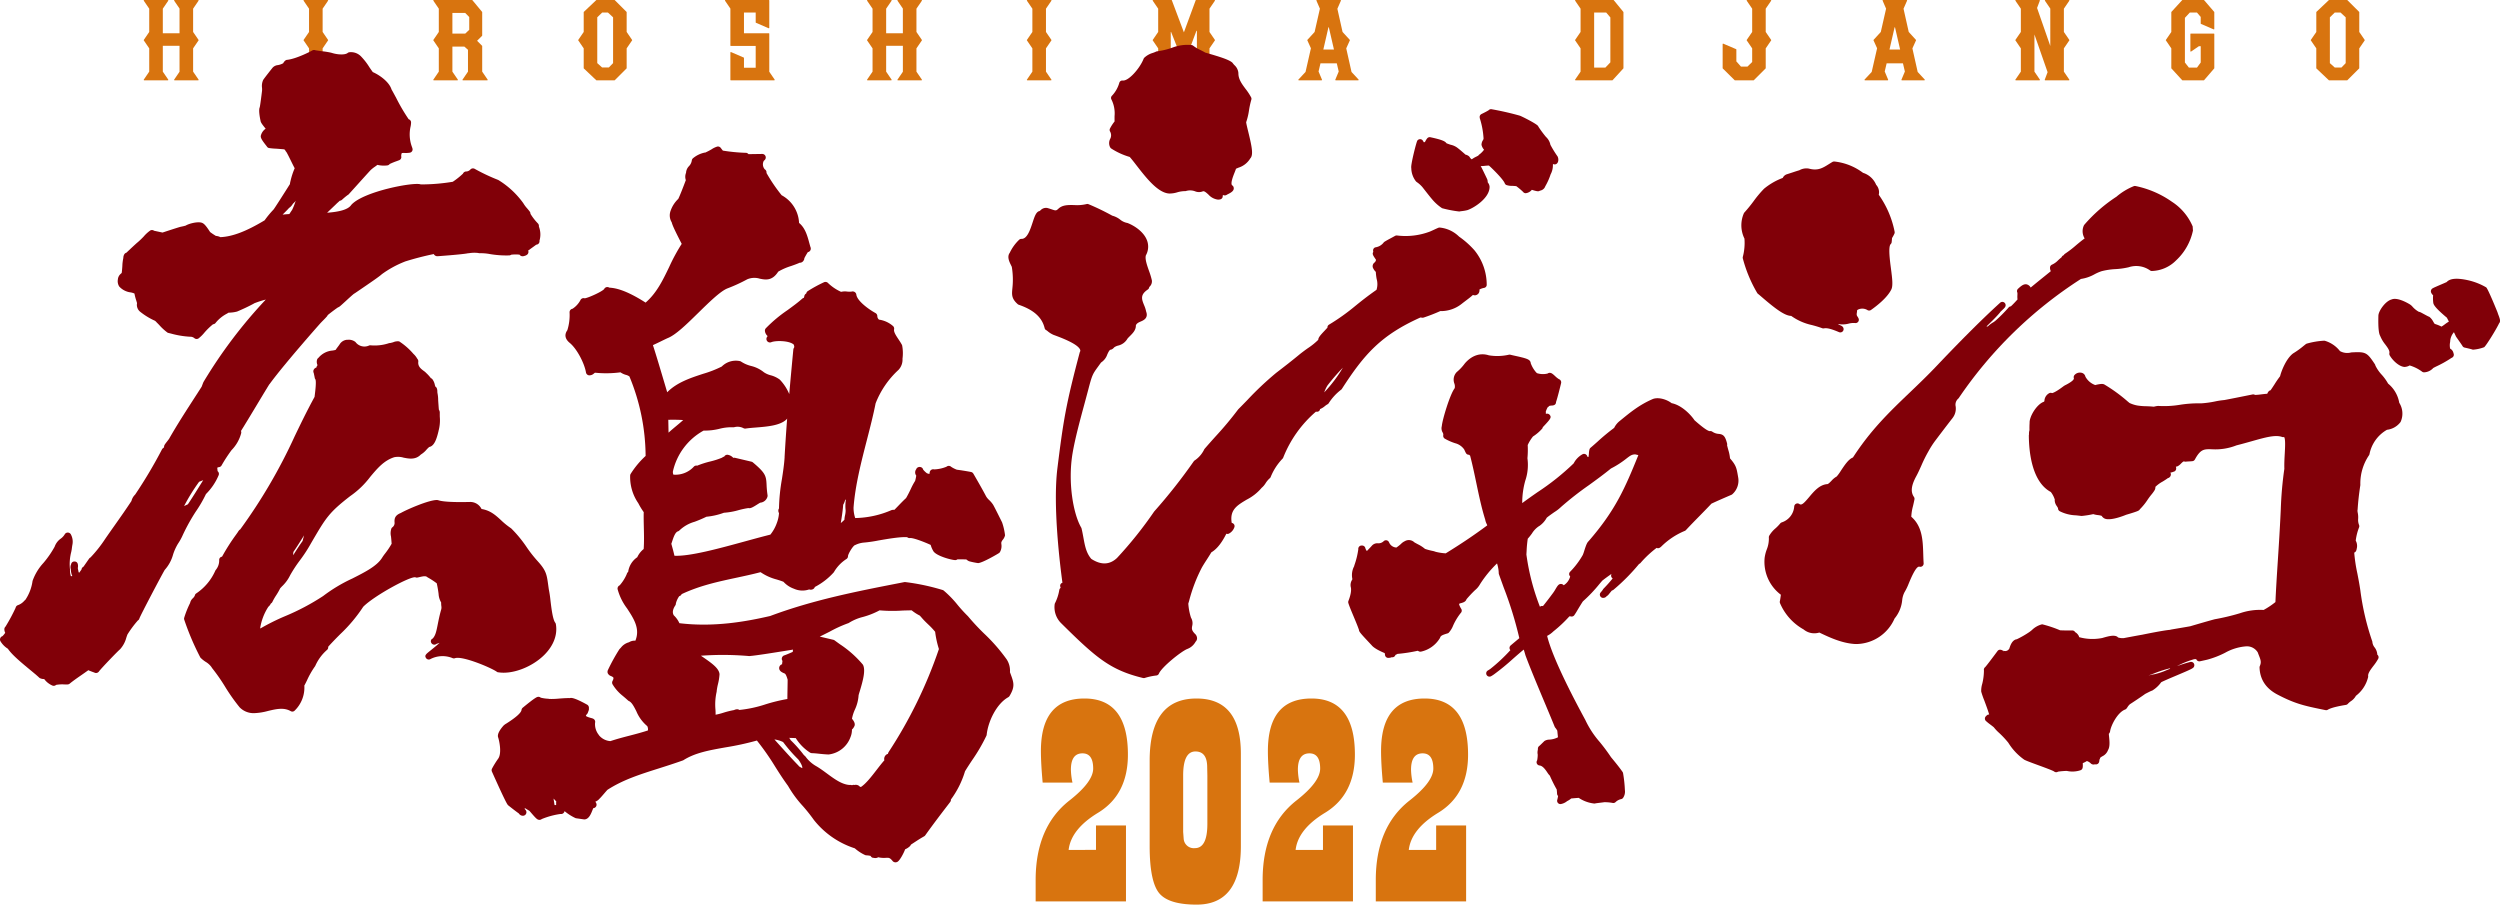 <svg xmlns="http://www.w3.org/2000/svg" viewBox="0 0 769.622 278.484"><g id="レイヤー_2" data-name="レイヤー 2"><g id="レイヤー_1-2" data-name="レイヤー 1"><g id="logo"><path d="M346.631,254.122v23.371H318.823v-6.574q0-16.347,10.421-24.5,7.29-5.718,7.29-9.817,0-4.683-3.294-4.683-3.564,0-3.564,5.044a21.132,21.132,0,0,0,.486,3.963h-9.179q-.54-5.9-.54-9.727,0-16.165,13.391-16.166t13.391,17.291q0,12.294-9.179,17.878-8.316,5.043-9.072,11.438H337.4v-7.521Z" style="fill:#d8740f"/><path d="M382,232.013v28.459q0,18.014-13.607,18.012-8.7,0-11.583-3.579t-2.888-14.433v-26.3q0-19.139,14.417-19.138,13.659,0,13.661,16.977m-17.765,6.709V256.1l.162,2.161a3.123,3.123,0,0,0,3.456,2.838q3.832,0,3.833-7.476v-14.9l-.054-2.521q0-4.864-3.617-4.864-3.781,0-3.78,7.385" style="fill:#d8740f"/><path d="M416.511,254.122v23.371H388.7v-6.574q0-16.347,10.421-24.5,7.29-5.718,7.289-9.817,0-4.683-3.293-4.683-3.564,0-3.564,5.044a21.132,21.132,0,0,0,.486,3.963h-9.179q-.541-5.9-.54-9.727,0-16.165,13.391-16.166t13.391,17.291q0,12.294-9.179,17.878-8.316,5.043-9.071,11.438h8.423v-7.521Z" style="fill:#d8740f"/><path d="M451.343,254.122v23.371H423.535v-6.574q0-16.347,10.421-24.5,7.29-5.718,7.289-9.817,0-4.683-3.293-4.683-3.564,0-3.564,5.044a21.132,21.132,0,0,0,.486,3.963H425.7q-.541-5.9-.54-9.727,0-16.165,13.391-16.166t13.391,17.291q0,12.294-9.179,17.878-8.316,5.043-9.071,11.438h8.423v-7.521Z" style="fill:#d8740f"/><path d="M496.792.054A.149.149,0,0,0,496.679,0h-9.958c-.007,0-.006.011-.013.012S486.7,0,486.7,0h-1.668a.15.15,0,0,0-.131.078.15.15,0,0,0,.01.153l1.666,2.44v7.17l-1.666,2.438a.144.144,0,0,0,0,.166l1.666,2.441v7.169l-1.666,2.44a.148.148,0,0,0-.01.152.151.151,0,0,0,.131.079H486.7c.007,0,.006-.012.013-.013s.006.013.013.013h9.609a.143.143,0,0,0,.109-.049l3.295-3.6a.149.149,0,0,0,.038-.1V3.753a.137.137,0,0,0-.035-.094ZM495.746,19.2l-1.547,1.62h-3.444V3.869h3.72l1.271,1.493Z" style="fill:#d8740f"/><path d="M416.064,22.156l-1.626-7.263,1.111-2.471a.146.146,0,0,0-.025-.16l-2.219-2.42-1.6-7.15.007-.005L412.794.208a.145.145,0,0,0-.011-.141A.147.147,0,0,0,412.659,0h-1.668l0,0,0,0H405.4a.143.143,0,0,0-.123.067.142.142,0,0,0-.012.141l1.066,2.466-1.629,7.17-2.212,2.418a.154.154,0,0,0-.025.162l1.1,2.436-1.656,7.284-2.176,2.333a.147.147,0,0,0,.107.249h6.99a.149.149,0,0,0,.123-.065.154.154,0,0,0,.014-.141l-1.037-2.48c0-.006-.014,0-.018-.011l.594-2.524h5.026l.591,2.514-.01.021-1.036,2.48a.16.16,0,0,0,.014.141.149.149,0,0,0,.123.065h6.9a.148.148,0,0,0,.107-.249Zm-8.677-6.912,1.577-6.853h.114l1.58,6.853Z" style="fill:#d8740f"/><path d="M590.356,22.156,588.73,14.9l1.111-2.473a.147.147,0,0,0-.025-.16L587.6,9.842,586,2.692,586,2.687,587.086.208a.142.142,0,0,0-.012-.141A.144.144,0,0,0,586.951,0H579.7a.144.144,0,0,0-.123.067.142.142,0,0,0-.012.141l1.065,2.464L579,9.844l-2.212,2.418a.154.154,0,0,0-.025.162l1.1,2.436L576.2,22.144l-2.176,2.333a.147.147,0,0,0-.027.161.145.145,0,0,0,.135.088h6.989a.149.149,0,0,0,.123-.065.154.154,0,0,0,.014-.141l-1.037-2.48c0-.006-.014,0-.018-.011l.594-2.524h5.026l.592,2.514-.012.021-1.037,2.48a.16.16,0,0,0,.014.141.149.149,0,0,0,.123.065h6.9a.146.146,0,0,0,.134-.088.143.143,0,0,0-.027-.161Zm-8.679-6.912,1.579-6.853h.114l1.578,6.853Z" style="fill:#d8740f"/><path d="M374,.231a.148.148,0,0,0,.009-.152A.15.15,0,0,0,373.881,0h-1.669c-.006,0,0,.011-.012.012s0-.012-.012-.012h-3.962a.147.147,0,0,0-.139.1L364.46,9.958,360.756.1a.148.148,0,0,0-.138-.1h-3.925c-.006,0,0,.011-.011.012S356.676,0,356.67,0H355a.15.15,0,0,0-.131.079.148.148,0,0,0,.009.152l1.668,2.441V9.84l-1.668,2.439a.144.144,0,0,0,0,.166l1.668,2.443v7.166L354.878,24.5a.148.148,0,0,0,.122.231h1.67c.006,0,0-.011.012-.012s0,.012.011.012h3.574c.007,0,.006-.011.012-.012s.006.012.013.012h1.669a.148.148,0,0,0,.122-.231l-1.667-2.441V9.829h.1l3.805,9.582a.147.147,0,0,0,.138.094h0a.15.15,0,0,0,.138-.1l3.728-9.927h.137V22.054L366.8,24.5a.148.148,0,0,0-.009.152.151.151,0,0,0,.131.079h1.669c.007,0,.006-.011.012-.012s.006.012.012.012h3.574c.007,0,.006-.011.012-.012s.006.012.012.012h1.669a.15.15,0,0,0,.132-.079A.148.148,0,0,0,374,24.5l-1.667-2.441V14.888L374,12.445a.144.144,0,0,0,0-.166L372.337,9.84V2.672Z" style="fill:#d8740f"/><path d="M61.117.231a.148.148,0,0,0,.009-.152A.15.15,0,0,0,61,0h-1.67c-.006,0-.005.011-.012.012S59.308,0,59.3,0H53.747a.148.148,0,0,0-.13.079.146.146,0,0,0,.008.152l1.644,2.408v7.594H50.122V2.672L51.788.231A.148.148,0,0,0,51.8.079.15.15,0,0,0,51.666,0H50c-.006,0-.005.01-.011.011S49.98,0,49.973,0H46.088c-.007,0-.006.011-.012.012S46.07,0,46.064,0h-1.67a.15.15,0,0,0-.131.079.148.148,0,0,0,.009.152l1.667,2.441V9.84l-1.667,2.439a.148.148,0,0,0,0,.166l1.667,2.443v7.166L44.272,24.5a.148.148,0,0,0,.122.231h1.67c.006,0,.006-.011.012-.012s.005.012.012.012h3.885c.007,0,.006-.011.012-.012s.005.012.011.012h1.67a.148.148,0,0,0,.122-.231l-1.666-2.441V14.106h5.147v7.981L53.625,24.5a.146.146,0,0,0-.008.152.148.148,0,0,0,.13.079H59.3c.006,0,.005-.011.011-.012s.006.012.012.012H61a.148.148,0,0,0,.122-.231L59.45,22.054V14.888l1.667-2.443a.144.144,0,0,0,0-.166L59.45,9.84V2.672Z" style="fill:#d8740f"/><path d="M283.793.231A.146.146,0,0,0,283.8.079.148.148,0,0,0,283.67,0H282c-.006,0,0,.01-.011.011S281.984,0,281.978,0h-5.555a.15.15,0,0,0-.131.079.148.148,0,0,0,.009.152l1.644,2.408v7.594H272.8V2.672L274.464.231a.148.148,0,0,0,.009-.152A.15.15,0,0,0,274.341,0h-1.669c-.006,0-.005.011-.012.012S272.655,0,272.648,0h-3.886c-.006,0,0,.01-.011.011s0-.011-.012-.011H267.07a.15.15,0,0,0-.131.079.148.148,0,0,0,.009.152l1.666,2.441V9.84l-1.666,2.439a.146.146,0,0,0,0,.166l1.666,2.443v7.166L266.948,24.5a.148.148,0,0,0,.122.231h1.669c.007,0,.006-.011.012-.012s0,.012.011.012h3.886c.007,0,.006-.011.012-.012s.006.012.012.012h1.669a.15.15,0,0,0,.132-.079.148.148,0,0,0-.009-.152L272.8,22.054V14.106h5.149v7.981L276.3,24.5a.148.148,0,0,0,.122.231h5.555c.006,0,0-.011.012-.012s0,.012.011.012h1.669a.148.148,0,0,0,.131-.079.146.146,0,0,0-.008-.152l-1.667-2.441V14.888l1.667-2.443a.146.146,0,0,0,0-.166L282.126,9.84V2.672Z" style="fill:#d8740f"/><path d="M100.988.231A.146.146,0,0,0,101,.079.148.148,0,0,0,100.865,0H99.2c-.006,0,0,.011-.012.012s0-.012-.012-.012H95.286c-.006,0,0,.011-.011.012S95.269,0,95.262,0H93.593a.15.15,0,0,0-.131.079.148.148,0,0,0,.009.152l1.667,2.441V9.84l-1.667,2.439a.144.144,0,0,0,0,.166l1.667,2.443v7.166L93.471,24.5a.148.148,0,0,0,.122.231h1.669c.007,0,.006-.011.013-.012s0,.012.011.012h3.886c.007,0,.005-.011.012-.012s.006.012.012.012h1.669a.148.148,0,0,0,.131-.079.146.146,0,0,0-.008-.152l-1.667-2.441V14.888l1.667-2.443a.144.144,0,0,0,0-.166L99.321,9.84V2.672Z" style="fill:#d8740f"/><path d="M323.664.231a.148.148,0,0,0,.009-.152A.15.15,0,0,0,323.542,0h-1.67c-.007,0-.006.01-.012.011s0-.011-.012-.011h-3.885c-.007,0-.006.01-.012.011s0-.011-.012-.011h-1.67a.15.15,0,0,0-.131.079.148.148,0,0,0,.009.152l1.667,2.441V9.84l-1.667,2.439a.144.144,0,0,0,0,.166l1.667,2.443v7.166L316.147,24.5a.148.148,0,0,0,.122.231h1.67c.007,0,.006-.011.012-.012s0,.012.012.012h3.885c.007,0,0-.011.012-.012s0,.012.012.012h1.67a.148.148,0,0,0,.122-.231L322,22.054V14.888l1.667-2.443a.144.144,0,0,0,0-.166L322,9.84V2.672Z" style="fill:#d8740f"/><path d="M543.461,0c-.006,0-.006.01-.012.011s0-.011-.011-.011h-3.886c-.006,0,0,.01-.011.011S539.535,0,539.529,0h-1.671a.149.149,0,0,0-.13.079.15.15,0,0,0,.009.152l1.667,2.44v7.17l-1.667,2.438a.148.148,0,0,0,0,.166l1.667,2.442v4.2l-1.459,1.424h-1.984L534.535,18.9V15.263a.15.15,0,0,0-.09-.137l-3.924-1.678a.15.15,0,0,0-.139.014.146.146,0,0,0-.067.123v7.388a.146.146,0,0,0,.044.106L534,24.684a.152.152,0,0,0,.1.042h5.724a.149.149,0,0,0,.1-.044l3.606-3.6a.145.145,0,0,0,.044-.1V14.887l1.667-2.442a.148.148,0,0,0,0-.166l-1.667-2.438V2.671l1.667-2.44a.153.153,0,0,0,.01-.152A.151.151,0,0,0,545.131,0Z" style="fill:#d8740f"/><path d="M678.536.052A.145.145,0,0,0,678.424,0h-6.538a.153.153,0,0,0-.111.048l-3.3,3.605a.15.15,0,0,0-.038.1V9.842l-1.665,2.438a.146.146,0,0,0,0,.165l1.665,2.442v6.086a.15.15,0,0,0,.038.1l3.3,3.605a.153.153,0,0,0,.111.048h6.538a.145.145,0,0,0,.112-.052l3.1-3.6a.157.157,0,0,0,.036-.1V10.49a.151.151,0,0,0-.149-.149h-7.07a.15.15,0,0,0-.148.149v5.246a.147.147,0,0,0,.08.13.14.14,0,0,0,.151-.009l2.408-1.643h.546v5.031l-1.154,1.571h-2.486l-1.229-1.573V5.489l1.5-1.621h2.22l1.146,1.337V7.226a.148.148,0,0,0,.09.137l3.886,1.678a.145.145,0,0,0,.138-.013.147.147,0,0,0,.068-.124V3.753a.157.157,0,0,0-.036-.1Z" style="fill:#d8740f"/><path d="M148.443,22.054V14.189a.148.148,0,0,0-.044-.105l-1.527-1.527,1.527-1.528a.145.145,0,0,0,.044-.1V3.753a.145.145,0,0,0-.035-.1l-2.984-3.6A.144.144,0,0,0,145.31,0H135.235c-.007,0-.006.011-.012.012S135.218,0,135.211,0h-1.67a.148.148,0,0,0-.13.079.15.15,0,0,0,.008.152l1.668,2.442V9.84l-1.668,2.439a.148.148,0,0,0,0,.166l1.668,2.443v7.166L133.419,24.5a.15.15,0,0,0-.008.152.148.148,0,0,0,.13.079h1.67c.007,0,.006-.011.012-.012s0,.012.012.012h3.886c.006,0,0-.01.011-.011s.006.011.012.011h1.67a.148.148,0,0,0,.122-.231l-1.667-2.441V14.337h3.678l1.119.992v6.725L142.4,24.5a.148.148,0,0,0,.123.231h1.669c.007,0,.006-.01.012-.011s0,.011.011.011h4.081c.006,0,.005-.011.012-.012s.005.012.012.012h1.669a.148.148,0,0,0,.122-.231Zm-3.988-12.88-1.233,1.175h-3.953V3.987h3.95l1.236,1.265Z" style="fill:#d8740f"/><path d="M637.03.231a.15.15,0,0,0,.009-.152A.148.148,0,0,0,636.908,0h-1.67c-.006,0-.006.01-.012.011s0-.011-.011-.011h-5.556a.15.15,0,0,0-.131.079.148.148,0,0,0,.01.152l1.643,2.408V14.153l-4.073-11.7.85-2.25a.145.145,0,0,0-.018-.136A.148.148,0,0,0,627.819,0h-5.556c-.006,0,0,.01-.011.011s0-.011-.012-.011h-1.668a.15.15,0,0,0-.131.079.148.148,0,0,0,.01.152l1.664,2.44v7.17l-1.664,2.438a.144.144,0,0,0,0,.166l1.664,2.442v7.168l-1.664,2.44a.147.147,0,0,0,.121.231h1.668c.007,0,.006-.011.012-.012s0,.012.011.012h3.886c.007,0,.006-.012.013-.013s0,.013.012.013h1.668a.15.15,0,0,0,.131-.079.146.146,0,0,0-.009-.152l-1.666-2.44V10.607l4.05,11.609-.872,2.31a.15.15,0,0,0,.017.137.151.151,0,0,0,.122.063h5.6c.006,0,0-.011.011-.012s.006.012.012.012h1.67a.148.148,0,0,0,.131-.079.15.15,0,0,0-.009-.152l-1.667-2.44V14.887l1.667-2.442a.148.148,0,0,0,0-.166l-1.667-2.438V2.671Z" style="fill:#d8740f"/><path d="M726.3,9.841V3.752a.147.147,0,0,0-.044-.1l-3.607-3.6a.141.141,0,0,0-.1-.044h-5.531a.15.15,0,0,0-.1.04l-3.8,3.6a.154.154,0,0,0-.046.108V9.841L711.4,12.279a.148.148,0,0,0,0,.166l1.667,2.442v6.086a.152.152,0,0,0,.046.108l3.8,3.605a.155.155,0,0,0,.1.04h5.531a.145.145,0,0,0,.1-.044l3.607-3.6a.145.145,0,0,0,.044-.1V14.887l1.666-2.442a.144.144,0,0,0,0-.166Zm-4.183,9.6-1.3,1.341h-2.069l-1.5-1.347V5.33l1.5-1.462h1.792l1.579,1.466Z" style="fill:#d8740f"/><path d="M192.915,3.752a.15.15,0,0,0-.043-.1l-3.6-3.6a.145.145,0,0,0-.1-.044h-5.532a.156.156,0,0,0-.1.04l-3.8,3.6a.155.155,0,0,0-.047.108V9.84l-1.667,2.439a.144.144,0,0,0,0,.166l1.667,2.443v6.085a.153.153,0,0,0,.047.108l3.8,3.605a.161.161,0,0,0,.1.04h5.532a.149.149,0,0,0,.1-.044l3.6-3.6a.148.148,0,0,0,.043-.1V14.888l1.668-2.443a.148.148,0,0,0,0-.166L192.915,9.84Zm-4.18,15.684-1.306,1.341H185.36l-1.493-1.347V5.33l1.5-1.462h1.79l1.581,1.466Z" style="fill:#d8740f"/><path d="M236.822,22.087V10.381a.149.149,0,0,0-.148-.148h-7.643V3.868h3.609v3.01a.152.152,0,0,0,.089.136l3.886,1.678a.149.149,0,0,0,.207-.137V.148A.148.148,0,0,0,236.674,0H223.328a.15.15,0,0,0-.131.079.148.148,0,0,0,.009.152l1.643,2.408V14a.149.149,0,0,0,.148.148h7.643v6.712h-3.609V17.849a.15.15,0,0,0-.089-.137l-3.886-1.678a.141.141,0,0,0-.139.013.145.145,0,0,0-.068.123v8.408a.149.149,0,0,0,.148.148h13.346a.148.148,0,0,0,.123-.231Z" style="fill:#d8740f"/><path d="M640.619,85.87a12,12,0,0,0,4.162-1.427,13.95,13.95,0,0,1,2.149-.943,21.331,21.331,0,0,1,4.333-.654,23.393,23.393,0,0,0,4.039-.571,7.354,7.354,0,0,1,6.567.958.938.938,0,0,0,.619.191,10.915,10.915,0,0,0,7.411-3.255,17.461,17.461,0,0,0,5.2-9.2,32.435,32.435,0,0,1-.083-1.25,16.859,16.859,0,0,0-6.354-7.583,29.941,29.941,0,0,0-11.24-4.868,1,1,0,0,0-.589.064,19.379,19.379,0,0,0-5.282,3.219,46.708,46.708,0,0,0-9.886,8.629,1.027,1.027,0,0,0-.168.279,4.222,4.222,0,0,0,.263,3.94c-1.059.768-1.888,1.468-2.7,2.149a31.76,31.76,0,0,1-3.358,2.574,1.009,1.009,0,0,0-.368.428,1.163,1.163,0,0,0-.695.666c-.452.353-.79.67-1.1.96a5.857,5.857,0,0,1-1.847,1.3,1.011,1.011,0,0,0-.6.961,2.265,2.265,0,0,0,.249,1.044q-1.071.871-2.123,1.719c-1.4,1.129-2.733,2.206-4.078,3.328a1.9,1.9,0,0,0-1.222-.986c-.961-.2-1.786.548-2.655,1.338a1.014,1.014,0,0,0-.26,1.122,1.061,1.061,0,0,0,.064.131c.006.2,0,.528-.01.743a6.84,6.84,0,0,0,.032,1.311c-.647.715-1.314,1.442-2.046,2.123a1.014,1.014,0,0,0-.764.432,46.776,46.776,0,0,1-4.112,4.111,1.009,1.009,0,0,0-.3.233l-.008.005a8.27,8.27,0,0,0-1.925,1.421,1.427,1.427,0,0,1-.213-.008c-.055,0-.119-.009-.189-.012l.228-.222c1.411-1.37,2.869-2.786,3.9-4.026a1.122,1.122,0,0,0,.129-.2c.117-.128.384-.377.552-.534.765-.715,1.114-1.04,1.089-1.607a1.012,1.012,0,0,0-1.689-.707c-6.473,5.862-14.223,13.836-19.584,19.491-2.833,2.982-5.594,5.623-8.264,8.177-6.131,5.865-11.927,11.409-17.464,19.972-1.337.5-2.521,2.281-3.673,4.013a14.494,14.494,0,0,1-1.328,1.837,6.082,6.082,0,0,0-1.611,1.325c-.364.374-.974,1-1.241,1.018-2.418.162-4.124,2.2-5.629,3.991-1.685,2.011-2.353,2.6-3.006,2.142a1.013,1.013,0,0,0-1.595.8,5.569,5.569,0,0,1-3.847,4.856,1.012,1.012,0,0,0-.453.321,13.99,13.99,0,0,1-1.451,1.5,8.79,8.79,0,0,0-1.944,2.292,1.01,1.01,0,0,0-.11.6,9.034,9.034,0,0,1-.677,3.707,11.692,11.692,0,0,0-.626,2.511,12.671,12.671,0,0,0,5,11.341c-.1.815-.2,1.488-.314,2a1.007,1.007,0,0,0,.068.633,16.769,16.769,0,0,0,7.249,8.051,5.136,5.136,0,0,0,4.832.952c3.52,1.7,7,3.223,10.708,3.51q.371.029.751.029a13.042,13.042,0,0,0,11.7-7.841,10.42,10.42,0,0,0,2.355-5.659,6.7,6.7,0,0,1,.728-2.477,17.214,17.214,0,0,0,1.3-2.694c.627-1.483,2.244-5.438,3.287-5.14a1.012,1.012,0,0,0,1.288-1.039c-.062-.941-.091-1.881-.119-2.807-.128-4.208-.261-8.554-3.68-11.525a15.029,15.029,0,0,1,.531-3.321c.143-.614.3-1.277.441-2.019a1.014,1.014,0,0,0-.163-.771c-1.067-1.532-.842-3.5.729-6.384.536-.984,1.02-2.064,1.533-3.206a42.415,42.415,0,0,1,2.166-4.37,28.458,28.458,0,0,1,2-3.167c1.857-2.468,3.762-4.961,5.509-7.211a4.737,4.737,0,0,0,.913-3.524,2.453,2.453,0,0,1,.8-2.4,1.043,1.043,0,0,0,.151-.175A130.586,130.586,0,0,1,640.619,85.87" style="fill:#810008"/><path d="M557.706,100.045c.93.249,1.984.53,3.272,1a1.023,1.023,0,0,0,.546.04c1.137-.232,2.912.449,4.625,1.169a1.011,1.011,0,0,0,1.354-1.245c-.194-.6-.743-.8-1.5-1.075l-.181-.066a2.538,2.538,0,0,1,.467-.075h0a1.221,1.221,0,0,0,.153.038,7.426,7.426,0,0,0,2.661-.2,5.9,5.9,0,0,1,1.954-.187,1.012,1.012,0,0,0,1.112-1.373,3.349,3.349,0,0,0-.347-.626c-.205-.309-.329-.495-.157-1.364a1.052,1.052,0,0,0,.009-.345c-.027-.175.173-.339.26-.4a3.061,3.061,0,0,1,3.019.158,1.012,1.012,0,0,0,1.038-.076c1.781-1.253,4.96-3.732,6.229-6.26.572-1.14.336-3.226-.1-6.536-.328-2.505-.877-6.7-.067-7.476a1.009,1.009,0,0,0,.3-.63l.069-.736c.026-.3.033-.447.041-.5l.065-.108a11.742,11.742,0,0,0,.648-1.2,1.018,1.018,0,0,0,.078-.652,29.484,29.484,0,0,0-4.88-11.368,3.388,3.388,0,0,0-.8-3.054,6.448,6.448,0,0,0-4.044-3.693,17.8,17.8,0,0,0-8.816-3.484,1.044,1.044,0,0,0-.6.134c-.373.217-.733.445-1.092.669-1.888,1.188-3.378,2.123-6.122,1.389-.04-.01-.082-.019-.123-.025a4.4,4.4,0,0,0-2.85.526c-.744.22-1.436.449-2.133.679-.569.189-1.14.378-1.807.584a2.145,2.145,0,0,0-1.171,1.1,19.858,19.858,0,0,0-5.765,3.331,33.835,33.835,0,0,0-3.206,3.829,44.526,44.526,0,0,1-2.821,3.463,1.014,1.014,0,0,0-.214.347,9.253,9.253,0,0,0,.217,7.7,16.914,16.914,0,0,1-.5,5.621,1.019,1.019,0,0,0,0,.494A41.952,41.952,0,0,0,540.94,90.17a1.029,1.029,0,0,0,.263.3c.263.2.7.578,1.254,1.055,4.15,3.574,7.014,5.7,8.959,5.725a17.286,17.286,0,0,0,6.29,2.8" style="fill:#810008"/><path d="M769.18,97.084c-.109-.3-.227-.622-.324-.934v0c-.021-.064-2.875-7.148-3.485-7.684a19.658,19.658,0,0,0-5.881-2.259c-3.247-.68-5.31-.475-6.284.628-.3.138-.964.424-1.519.662-3,1.288-3.01,1.311-3.217,1.691a1.015,1.015,0,0,0-.047.872,2.2,2.2,0,0,0,.612.836,10.932,10.932,0,0,0,.034,2.219,1.578,1.578,0,0,0,.183.623c.3.613,1.2,1.668,3.582,3.7.132.112.265.225.4.322.131.22.364.672.648,1.246a11.022,11.022,0,0,0-1.242.838,11.266,11.266,0,0,1-1.022.7,13.341,13.341,0,0,0-2.089-.832l-.009,0a7.389,7.389,0,0,1-.46-.709,4.378,4.378,0,0,0-1.144-1.428.986.986,0,0,0-.295-.135c-.309-.136-1.5-.788-1.961-1.039-.146-.08-.3-.164-.457-.236l-.032-.021,0,.005a1.9,1.9,0,0,0-.535-.163,7.369,7.369,0,0,1-1.932-1.55,3.764,3.764,0,0,0-1.023-.849c-1.187-.694-3.857-2.067-5.426-1.4-1.933.507-4.019,3.538-4.071,4.974-.121,4.421.246,5.727.538,6.208a10.529,10.529,0,0,0,1.6,2.7c.749,1.013,1.395,1.887,1.245,2.654a1.009,1.009,0,0,0,.116.7c.931,1.619,2.923,3.432,4.516,3.539a3.444,3.444,0,0,0,1.629-.468c.077.028.16.058.251.093a12.326,12.326,0,0,1,3.519,1.8,1.014,1.014,0,0,0,.648.235h.007a4,4,0,0,0,2.828-1.34c.147-.078.431-.224.792-.41a34.459,34.459,0,0,0,4.758-2.651l.224-.115a1.012,1.012,0,0,0,.5-1.228l-.065-.193a1.921,1.921,0,0,0-1.015-1.349,4.886,4.886,0,0,1-.014-2,1,1,0,0,0,.021-.2,4.6,4.6,0,0,1,1.165-2.868c.2.431.4.865.6,1.291a1.062,1.062,0,0,0,.1.164c.811,1.143,1.719,2.447,1.885,2.722a1.017,1.017,0,0,0,.726.567c.271.053,1.907.429,2.235.549a1.07,1.07,0,0,0,.249.072.9.9,0,0,0,.129.008,12.319,12.319,0,0,0,3.368-.75c.6-.423,3.809-5.616,4.6-7.351a1.033,1.033,0,0,0,.125-.164c.346-.587.113-1.227-.274-2.287" style="fill:#810008"/><path d="M535.1,147.008l-.075-.446c-.428-2.561-.615-3.336-2.44-5.456a12.579,12.579,0,0,0-.532-2.6c-.143-.53-.361-1.331-.374-1.463a1.008,1.008,0,0,0,0-.52c-.568-2.2-1.1-2.811-2.571-2.95a3.925,3.925,0,0,1-2.012-.707.985.985,0,0,0-.717-.142c-.373.009-1.411-.461-4.237-2.92-.182-.158-.343-.3-.479-.413-1.27-1.891-4.083-4.7-7.049-5.271-1.461-1.127-3.946-1.931-5.734-1.311-4.133,1.778-6.813,3.974-10.23,6.772a6.144,6.144,0,0,0-1.734,2.141,63.819,63.819,0,0,0-5.13,4.252c-.758.675-1.485,1.32-2.139,1.872a1.028,1.028,0,0,0-.309.453,5.517,5.517,0,0,0-.193,1.293,5.931,5.931,0,0,1-.151,1.115,1.905,1.905,0,0,1-.343-.135,1.012,1.012,0,0,0-1.509-.711,6.613,6.613,0,0,0-2.68,2.779,75.881,75.881,0,0,1-11.192,8.917c-1.531,1.069-3.1,2.167-4.654,3.319a25.272,25.272,0,0,1,.938-6.9,15.1,15.1,0,0,0,.667-6.9,27.967,27.967,0,0,0,.083-4.066,12.16,12.16,0,0,1,1.612-2.623l-.006-.008a13.317,13.317,0,0,0,2.891-2.479,1.054,1.054,0,0,0,.135-.377c2.415-2.553,2.768-3,2.157-3.784a1.054,1.054,0,0,0-1.224-.317,1.4,1.4,0,0,0,.008-.542c0-.032-.013-.064-.021-.095a5.862,5.862,0,0,1,.614-1.426,1.02,1.02,0,0,0,.428-.38,3.26,3.26,0,0,1,.877-.135c.3-.021,1.11-.076,1.237-.9a.922.922,0,0,0,.008-.174c.447-1.281,1.224-4.42,1.573-5.852a1.05,1.05,0,0,0-.685-1.2,6.875,6.875,0,0,1-1.182-.948c-.716-.654-1.156-1.051-1.755-.988a1.091,1.091,0,0,0-.542.211,6.066,6.066,0,0,1-3.284-.119.969.969,0,0,0-.211-.2,8.91,8.91,0,0,1-1.706-2.881,1.138,1.138,0,0,0-.154-.537c-.392-.688-1.388-1-4.614-1.708-.578-.127-1.1-.242-1.479-.341a.979.979,0,0,0-.481-.007,15.959,15.959,0,0,1-6.162.186c-2.641-.848-5.261.028-7.38,2.481a.984.984,0,0,0-.065.087,14.521,14.521,0,0,1-2.427,2.574,3.36,3.36,0,0,0-.736,3.556,2.676,2.676,0,0,1,.1,1.422c-1.477,1.883-3.847,9.87-3.964,11.659a2.5,2.5,0,0,0,.269,2,1.258,1.258,0,0,1,.155.918,1.011,1.011,0,0,0,.511.968,16.1,16.1,0,0,0,3.192,1.4,4.839,4.839,0,0,1,2.767,1.93c.549,1.225.651,1.422,1.133,1.576a1.024,1.024,0,0,0,.366.041c.071.058.177.149.319.289.737,2.81,1.336,5.671,1.916,8.44.783,3.735,1.591,7.6,2.724,11.224a4.917,4.917,0,0,0,.455,1.352,1.909,1.909,0,0,1,.169.438c-4.074,3.02-7.835,5.554-12.783,8.61l-.187-.019a16.207,16.207,0,0,1-2.923-.465,5.92,5.92,0,0,0-1.056-.294,19.074,19.074,0,0,1-2.212-.6,10.468,10.468,0,0,0-2.2-1.426c-.357-.191-.736-.393-1.066-.584a2.432,2.432,0,0,0-2.958-.354,3.985,3.985,0,0,0-1.178.849,11.718,11.718,0,0,1-1.4,1.1q-.039,0-.078-.006a2.56,2.56,0,0,1-2.183-1.6c-.049-.089-.085-.152-.106-.185a1.011,1.011,0,0,0-.76-.448,1.023,1.023,0,0,0-.823.32,2.292,2.292,0,0,1-1.735.611,2.2,2.2,0,0,0-1.872.757c-.12.151-.81.88-1.529,1.623a2.289,2.289,0,0,1-.492-.964,1.014,1.014,0,0,0-.971-.723h-.011l-.175,0a1.016,1.016,0,0,0-.992,1.149,24.622,24.622,0,0,1-1.19,4.873,1.09,1.09,0,0,0-.052.194l-.018.121a5.847,5.847,0,0,0-.56,4.015c-.032.077-.078.159-.12.248a2.971,2.971,0,0,0-.385,2.148c.15.522.262,1.759-.67,4.182-.036.094-.059.158-.067.185a1.016,1.016,0,0,0,0,.6c.3.972.935,2.476,1.6,4.069.637,1.516,1.293,3.079,1.669,4.2,0,.484.447,1.026,2.906,3.649.425.455.766.814.861.931l.02-.014c.738,1.077,3.051,2.121,4.135,2.565,0,.024.008.046.013.069a4.413,4.413,0,0,1,.08.5,1,1,0,0,0,1.089.9l.13-.01a2,2,0,0,0,.779-.171l.257,0a1.012,1.012,0,0,0,.962-.731l.036-.016a5.184,5.184,0,0,0,.592-.3,47.167,47.167,0,0,0,6.231-.961c.136.072.271.141.409.2a1.018,1.018,0,0,0,.63.058,9.024,9.024,0,0,0,5.737-4.086,1.114,1.114,0,0,0,.12-.242c.189-.57.684-.8,2.284-1.28a1.016,1.016,0,0,0,.328-.17,7.1,7.1,0,0,0,1.393-2.254,18,18,0,0,1,2.356-3.878,1.009,1.009,0,0,0,.139-1.244c-.716-1.154-.656-1.542-.665-1.542a2.4,2.4,0,0,1,.681-.254c.466-.128,1.364-.374,1.591-1.166a35.967,35.967,0,0,1,2.643-2.809,6.329,6.329,0,0,0,1.547-1.859,34.938,34.938,0,0,1,5.216-6.363,10.713,10.713,0,0,1,.528,3.014,1.017,1.017,0,0,0,.057.309c.5,1.41.983,2.746,1.449,4.037a116.448,116.448,0,0,1,4.83,15.649c-.333.282-.721.607-1.111.93-.584.488-1.167.976-1.56,1.317a1.011,1.011,0,0,0-.222,1.252.919.919,0,0,0,.138.192,50.993,50.993,0,0,1-6.17,5.772h0l-.011.007-.023.016c-.254.172-.508.345-.709.455a1.011,1.011,0,0,0,.961,1.78,9.909,9.909,0,0,0,.943-.6l0,0a71.677,71.677,0,0,0,5.858-4.811c1.212-1.061,2.38-2.082,3.272-2.795.168.538.362,1.2.536,1.815,1.412,3.816,3.787,9.479,5.883,14.476,1.162,2.772,2.258,5.387,3.1,7.465a1.009,1.009,0,0,0,.166.274,5.388,5.388,0,0,1,.634.933l.207,2.032a6.512,6.512,0,0,1-2.69.724,2.858,2.858,0,0,0-1.464.424c-.035.029-.2.188-.423.407-.274.27-1,.988-1.164,1.112a1.014,1.014,0,0,0-.43.93c-.005.1-.026.234-.047.384a3.214,3.214,0,0,0-.01,1.374,9.923,9.923,0,0,1-.172,1.743,1.012,1.012,0,0,0,.724,1.586c1.023.1,1.862,1.348,2.417,2.173a5.166,5.166,0,0,0,.755.958,45.868,45.868,0,0,0,2.127,4.263c.034.347.1,1.043.1,1.271a1.014,1.014,0,0,0,.317.72,10.715,10.715,0,0,1-.259,1.216,1.011,1.011,0,0,0,.974,1.283c.025,0,.049,0,.074,0a4.173,4.173,0,0,0,2-.917,5.291,5.291,0,0,0,1.247-.81c.893-.082,1.821-.158,2.319-.187a10.625,10.625,0,0,0,4.656,1.732,1.047,1.047,0,0,0,.439-.021c.22-.059,1.269-.184,1.832-.251.391-.046.681-.081.9-.121a13.006,13.006,0,0,1,2.635.227,1.023,1.023,0,0,0,.954-.333A3.474,3.474,0,0,1,499.1,246a1.017,1.017,0,0,0,.52-.318,3.39,3.39,0,0,0,.6-2.46,40.063,40.063,0,0,0-.557-5.175,1,1,0,0,0-.167-.417c-1.065-1.537-2.331-3.067-3.558-4.549a57.287,57.287,0,0,0-3.512-4.718,28.833,28.833,0,0,1-4.381-6.708c-2.507-4.645-9.955-18.455-11.762-25.9a7.7,7.7,0,0,0,1.914-1.376h0a40.516,40.516,0,0,0,4.928-4.628.972.972,0,0,1,.466.025,1.019,1.019,0,0,0,1-.32,17.592,17.592,0,0,0,1.04-1.649c.552-.914,1.232-2.039,1.655-2.67a44.651,44.651,0,0,0,5.088-5.343c.3-.354.592-.7.878-1.029.659-.541,1.609-1.219,2.528-1.875.1-.07.193-.139.291-.208-.03.129-.056.247-.077.35a1.006,1.006,0,0,0,.469,1.038c-.763.939-1.62,1.931-2.8,3.138a1.033,1.033,0,0,0-.118.146l-.324.486-.469.558a1.01,1.01,0,0,0,.971,1.643,1.276,1.276,0,0,0,.9-.527c.044-.033.111-.073.2-.128a1.028,1.028,0,0,0,.274-.234l1.034-1.266c.047-.039.086-.074.132-.112a.986.986,0,0,0,.436-.206,61.169,61.169,0,0,0,7.893-7.962,1.015,1.015,0,0,0,.432-.294A32.02,32.02,0,0,1,510,168.657c.605.346,1.183-.182,1.417-.4a22.466,22.466,0,0,1,7.17-4.793A1.023,1.023,0,0,0,519,163.2c1.417-1.521,2.848-2.98,4.233-4.391,1.24-1.265,2.458-2.507,3.637-3.761,1.866-.874,3.891-1.751,6.148-2.72a1.027,1.027,0,0,0,.3-.2,5.586,5.586,0,0,0,1.791-5.094l0-.026m-52,30a1.02,1.02,0,0,0,.272.455,4.515,4.515,0,0,1-2,2.714.952.952,0,0,0-.072-.083,1.107,1.107,0,0,0-.889-.32c-.648.074-.965.6-1.6,1.663a10.672,10.672,0,0,1-.8,1.221c-.854,1.157-1.923,2.58-3.021,3.922a1.009,1.009,0,0,0-.931.212A69.988,69.988,0,0,1,469.9,170.7l.065-1.092a36.234,36.234,0,0,1,.353-3.765,19.3,19.3,0,0,0,1.292-1.614,7.205,7.205,0,0,1,2.2-2.275.839.839,0,0,0,.1-.051,7.259,7.259,0,0,0,2.24-2.5c.312-.31,1.57-1.2,2.336-1.735a12.357,12.357,0,0,0,2.09-1.616,99.049,99.049,0,0,1,8.592-6.715c2.242-1.626,4.557-3.306,6.757-5.107a28.276,28.276,0,0,0,4.769-3.065c1.145-.883,1.64-1.265,2.706-1.289l.966.23c-4.079,10.059-7,16.935-15.32,26.5-.5.452-.811,1.313-1.331,2.945a12.408,12.408,0,0,1-.451,1.286,24.991,24.991,0,0,1-3.911,5.183,1.006,1.006,0,0,0-.254.985" style="fill:#810008"/><path d="M735.164,118.077a15.034,15.034,0,0,0-1.94-2.7,11.654,11.654,0,0,1-1.966-2.849,1,1,0,0,0-.154-.4c-2.417-3.66-2.813-3.864-7.061-3.648l-.116.006a.948.948,0,0,0-.236.04,4.575,4.575,0,0,1-3.341-.448,9.174,9.174,0,0,0-4.564-3.142,1,1,0,0,0-.38-.05,24.322,24.322,0,0,0-5.231.886.994.994,0,0,0-.35.179l-.577.459a26.144,26.144,0,0,1-3.25,2.346,1.116,1.116,0,0,0-.111.073c-2.121,1.617-3.591,5.432-3.966,7a29.831,29.831,0,0,0-1.725,2.505c-.372.575-.887,1.371-1.224,1.825a1.015,1.015,0,0,0-.6.362,2.309,2.309,0,0,0-.4.7c-.5.026-1.112.095-1.863.185a16.769,16.769,0,0,1-1.909.169,1.009,1.009,0,0,0-.751-.143c-3.162.639-8.345,1.674-8.726,1.725a22.7,22.7,0,0,0-2.678.4,30.461,30.461,0,0,1-4.443.616,36.653,36.653,0,0,0-6.5.438,29.616,29.616,0,0,1-6.595.359,1.019,1.019,0,0,0-.2,0,5.237,5.237,0,0,0-.893.149,2.983,2.983,0,0,1-.484.079c-.817-.095-1.564-.12-2.288-.145a17.851,17.851,0,0,1-2.681-.225,9.619,9.619,0,0,1-2.39-.773c-.117-.091-.319-.262-.59-.49a49.4,49.4,0,0,0-7.154-5.2.952.952,0,0,0-.156-.07c-.419-.148-1.025-.157-2.666.243l-.029-.013a5.624,5.624,0,0,1-2.984-2.564,1.54,1.54,0,0,0-.967-1.138,2.21,2.21,0,0,0-2.354.593,1.013,1.013,0,0,0-.242.995c.095.315-.257.931-2.469,2.08a4.081,4.081,0,0,0-.761.452l-.072.054c-2.286,1.717-3.177,1.982-3.4,2.022a1.009,1.009,0,0,0-.83,0,2.809,2.809,0,0,0-1.527,2.457c-.043.061-.088.124-.133.19-2.277.781-4.534,4.651-4.423,6.517-.046.651-.061,1.406-.043,2.248a3.619,3.619,0,0,0-.147,1.182c0,.054,0,.1,0,.148a1.18,1.18,0,0,0-.047.388l0,.245c.068,5.074,1.037,14.017,6.77,17.067a7.467,7.467,0,0,1,1.222,2.356.931.931,0,0,0-.031.2,3.2,3.2,0,0,0,.667,1.809c.125.2.335.537.358.605a1.014,1.014,0,0,0,.511.942,11.853,11.853,0,0,0,4.99,1.271c.506.053,1.042.108,1.616.185a1.055,1.055,0,0,0,.149.009,27.59,27.59,0,0,0,3.584-.568,7.082,7.082,0,0,0,1.427.3,5.057,5.057,0,0,1,1.138.233.851.851,0,0,1,.1.121,2.017,2.017,0,0,0,1.273.853c1.921.389,5.365-.968,6.17-1.3l.1-.03c3.434-1.01,3.686-1.214,3.888-1.378a1.021,1.021,0,0,0,.2-.214,1.119,1.119,0,0,0,.119-.154,17.745,17.745,0,0,0,2.137-2.6,20.467,20.467,0,0,1,1.319-1.805,11.2,11.2,0,0,0,1.05-1.452,1.882,1.882,0,0,0,.2-.965,9.81,9.81,0,0,1,2.208-1.616c.559-.342,1.135-.7,1.622-1.067a1.195,1.195,0,0,0,.934-1.254,1.069,1.069,0,0,0-.165-.452,2.83,2.83,0,0,0,.921-.253,1.012,1.012,0,0,0,.88-1.108l-.02-.181a.993.993,0,0,0-.076-.284l.276-.047a1.024,1.024,0,0,0,.242-.073,3.7,3.7,0,0,0,1.04-.813c.525-.518.807-.757,1.026-.67a1.021,1.021,0,0,0,.545.054c.151-.027.728-.058,1.071-.077.982-.053,1.159-.063,1.45-.325a1.046,1.046,0,0,0,.21-.267c1.753-3.23,2.836-3.205,5.225-3.139a17.64,17.64,0,0,0,7.564-1.2c1.722-.435,3.312-.884,4.716-1.281,4.205-1.188,7.245-2.044,9.32-1.314a1.019,1.019,0,0,0,.514.041c.067-.012.105-.011.11-.015.471.445.315,3.261.212,5.128-.084,1.521-.172,3.094-.122,4.634a113.747,113.747,0,0,0-1.1,12.516c-.043.9-.089,1.877-.145,2.97-.26,5.055-.522,9.074-.775,12.962-.269,4.143-.524,8.065-.73,12.6a24.7,24.7,0,0,1-3.629,2.427,19.106,19.106,0,0,0-7.3,1.011,68.668,68.668,0,0,1-7.759,1.849c-2.55.684-7.337,2.1-7.544,2.158-.268.057-1.748.307-2.944.51-1.368.231-2.76.467-3.157.547l.007.035c-1.95.128-7.855,1.337-8.692,1.513-.84.137-5.048.921-5.667,1.048a4.563,4.563,0,0,1-1.781-.208,1.034,1.034,0,0,0-.354-.3c-.96-.486-2.5-.105-4.132.364-.224.064-.4.118-.411.127a.972.972,0,0,0-.16.02,15.4,15.4,0,0,1-6.9-.3,1.637,1.637,0,0,0-.14-.413,2.8,2.8,0,0,0-.979-1.064c-.058-.04-.113-.068-.113-.057a.979.979,0,0,0-.924-.523c-.679.025-3.163-.009-3.715-.058a36.949,36.949,0,0,0-5.425-1.826,1.027,1.027,0,0,0-.221.011,6.868,6.868,0,0,0-3.008,1.725,10.529,10.529,0,0,1-.833.65,29.833,29.833,0,0,1-3.864,2.212,1.02,1.02,0,0,0-.343.067c-1.181.45-1.668,1.938-1.931,2.807a1.042,1.042,0,0,0-.129.168,1.406,1.406,0,0,1-1.785.42.766.766,0,0,1,.263.332,1.689,1.689,0,0,0-1.232-.59,1.009,1.009,0,0,0-.748.408c-1.586,2.146-3.4,4.537-3.8,4.955a1.013,1.013,0,0,0-.383,1.027,17.5,17.5,0,0,1-.537,4.165,7.092,7.092,0,0,0-.3,2.354,26.509,26.509,0,0,0,.948,2.735c.444,1.188,1.176,3.143,1.5,4.313a1,1,0,0,0-.763.287l-.248.245a1.01,1.01,0,0,0-.009,1.436,15.517,15.517,0,0,0,1.412,1.146c.353.267.867.657,1.064.84a12.415,12.415,0,0,0,1.55,1.652,28.177,28.177,0,0,1,2.879,3.068,17.837,17.837,0,0,0,4.93,5.239c.552.3,1.931.815,4.136,1.624,1.83.671,4.6,1.685,5.023,1.985a1.015,1.015,0,0,0,.652.238,1.041,1.041,0,0,0,.208-.021,1.006,1.006,0,0,0,.359-.153,20.975,20.975,0,0,1,2.722-.225,7.846,7.846,0,0,0,4.2-.21c.018-.007.036-.014.054-.023.64-.284.707-.8.644-2.166a7.09,7.09,0,0,0,1.261-.645,2.826,2.826,0,0,1,1.22.751,1.23,1.23,0,0,0,1.153.281c.06-.007.127-.016.186-.021a1.012,1.012,0,0,0,1.218-.753,2.852,2.852,0,0,0,.089-.657c.022-.048.056-.108.1-.189a1.079,1.079,0,0,0,.109-.321c.023-.148.383-.367.7-.56a3.4,3.4,0,0,0,1.734-1.893c.6-.984.5-2.484.337-4.065-.028-.259-.052-.473-.055-.617a1.05,1.05,0,0,0-.052-.294,1.6,1.6,0,0,0,.432-.927c.312-1.826,2.3-5.717,4.605-6.591a1.013,1.013,0,0,0,.425-.305c.087-.107.192-.259.312-.436a3.612,3.612,0,0,1,.784-.926c.284-.166,3.82-2.5,4.625-3.118.427-.228,1.629-.841,1.972-.977a.989.989,0,0,0,.224-.071,9.225,9.225,0,0,0,2.756-2.563c.834-.443,2.984-1.351,4.752-2.1,5.1-2.153,5.305-2.264,5.442-2.975a1.013,1.013,0,0,0-1.248-1.17c-1.453.377-2.782.81-3.987,1.246l.008-.025a27.072,27.072,0,0,1,4.788-1.959,2.233,2.233,0,0,1,1.047-.121,1.011,1.011,0,0,0,1.219.631l1.206-.264c.5-.109.766-.167.925-.209l0,0a27.92,27.92,0,0,0,5.564-2.153,15.609,15.609,0,0,1,6.475-1.959,3.89,3.89,0,0,1,3.548,1.875c.123.346.249.666.368.97.514,1.3.8,2.022.262,3.234a1,1,0,0,0-.085.444c.128,3.664,1.97,6.456,5.475,8.3,5.5,2.895,8.465,3.5,13.841,4.61l.986.2a.994.994,0,0,0,.735-.129c1.227-.754,4.375-1.28,5.561-1.478a1.012,1.012,0,0,0,.55-.286,5.806,5.806,0,0,1,1.08-.925,4.575,4.575,0,0,0,1.442-1.589,10.26,10.26,0,0,0,3.741-5.693,1.035,1.035,0,0,0,.025-.376c-.106-.862.77-2.016,1.617-3.132a15.366,15.366,0,0,0,1.482-2.206,1.007,1.007,0,0,0-.084-1.051.974.974,0,0,0-.2-.2,3.967,3.967,0,0,0-.841-2.254,3.139,3.139,0,0,1-.656-1.5,1.017,1.017,0,0,0-.047-.324,79.1,79.1,0,0,1-3.677-15.74c-.293-2-.631-3.725-.93-5.251a47.49,47.49,0,0,1-.95-6.355c.331-.111.652-.416.75-1.147a3.31,3.31,0,0,0-.288-2.529,16.624,16.624,0,0,1,1.037-4.114,1.015,1.015,0,0,0-.015-.714,4.2,4.2,0,0,1-.285-1.763,6.96,6.96,0,0,0-.116-1.984,2.985,2.985,0,0,1-.076-.834,1,1,0,0,0,.041-.23c.14-2.256.417-4.738.823-7.379a1.011,1.011,0,0,0,.012-.174,15.492,15.492,0,0,1,2.685-9.126,1.037,1.037,0,0,0,.125-.3,11.084,11.084,0,0,1,5.392-7.516,6.078,6.078,0,0,0,4.074-2.265.984.984,0,0,0,.16-.253,6.215,6.215,0,0,0-.457-5.791,9.769,9.769,0,0,0-3.45-5.92M661.43,207.943c.289-.111.574-.217.841-.315.486-.179.963-.356,1.4-.538a38.368,38.368,0,0,1,4.282-1.344c.042.038.088.079.138.119l-.9.361a20.516,20.516,0,0,1-3.929,1.333c-.448.067-1.111.217-1.829.384" style="fill:#810008"/><path d="M434.449,51.656c.006.043.011.1.018.178a6.761,6.761,0,0,0,1.447,4.017,2.155,2.155,0,0,0,.271.222,8.585,8.585,0,0,1,1.744,1.581c1.813,2.324,2.511,3.2,2.834,3.559a14.2,14.2,0,0,0,3.027,2.778,1.051,1.051,0,0,0,.2.116,35.61,35.61,0,0,0,5.212,1,.645.645,0,0,0,.067,0,.994.994,0,0,0,.213-.044c.111-.019.3-.043.528-.073a12.01,12.01,0,0,0,1.688-.292c1.955-.622,6.87-3.668,6.87-7.166a2.251,2.251,0,0,0-.436-1.212c-.055-.087-.117-.172-.141-.224a1.031,1.031,0,0,1-.007-.124,2.154,2.154,0,0,0-.192-.894c-.489-1.027-1.654-3.458-1.861-3.778a1.219,1.219,0,0,0-.108-.158l.059-.017a9.71,9.71,0,0,0,1.244-.075,12.211,12.211,0,0,1,1.237-.084c.953.824,4.377,4.185,4.865,5.446a1.008,1.008,0,0,0,.485.537,5.06,5.06,0,0,0,1.855.267c.37.021.963.055,1.214.1l.03.014a20.65,20.65,0,0,1,2.04,1.714,1.011,1.011,0,0,0,.694.424,1.125,1.125,0,0,0,.165.011,2.905,2.905,0,0,0,1.869-1.046c1.423.446,2.043.591,2.438.284l.1-.026a2.147,2.147,0,0,0,1.329-.823,1.183,1.183,0,0,0,.115-.2c.027-.06.112-.228.228-.46a18.864,18.864,0,0,0,1.566-3.533,5.885,5.885,0,0,0,.7-3.023c.03-.052.06-.106.091-.161a.974.974,0,0,0,1.25-.265,1.187,1.187,0,0,0,.248-.456,2.236,2.236,0,0,0-.19-1.687c-.018-.021-.035-.042-.055-.062a34.113,34.113,0,0,1-2.126-3.475.927.927,0,0,0-.041-.232,4.511,4.511,0,0,0-1.324-2.179,33.983,33.983,0,0,1-2.313-3.135,1.068,1.068,0,0,0-.1-.2c-.463-.718-5.231-3.09-5.654-3.2a88.636,88.636,0,0,0-8.771-1.993,1.035,1.035,0,0,0-.792.327c-.28.2-1.335.75-2.2,1.171a1.011,1.011,0,0,0-.568.857,2.384,2.384,0,0,0,.159.814,25.434,25.434,0,0,1,1.042,5.854,1.116,1.116,0,0,1-.207.555,2.594,2.594,0,0,0-.424,1.422,3.532,3.532,0,0,0,.78,1.484,7.118,7.118,0,0,1-1.383,1.422,1.018,1.018,0,0,0-.37.382c-.162.093-.414.22-.6.313a7.71,7.71,0,0,0-1.313.763.955.955,0,0,0-.153.069,2.506,2.506,0,0,1-.5-.5,1.309,1.309,0,0,0-.424-.511,1.718,1.718,0,0,0-.425-.244,1.013,1.013,0,0,0-.5-.152l-.08-.071c-1.238-1.086-1.865-1.62-2.231-1.887a5.185,5.185,0,0,0-2.286-1.106c-.4-.134-1.03-.345-1.319-.481-.369-.606-1.425-1.075-4.7-1.79l-.186-.041a1.009,1.009,0,0,0-1.064.379,5.813,5.813,0,0,0-.667,1.114,1.708,1.708,0,0,0-.358.04c-.24-.495-.405-.76-.8-.894a1.031,1.031,0,0,0-.517-.035.964.964,0,0,0-.106.026.935.935,0,0,0-.174.071h0a1.042,1.042,0,0,0-.386.345c-.3.445-2.065,7.434-1.865,8.355l0,.012" style="fill:#810008"/><path d="M153.375,206.96c4.333.732,10.459-1.594,14.249-5.413,2.825-2.847,4.066-6.194,3.493-9.426a.978.978,0,0,0-.191-.433c-.766-.989-1.188-4.513-1.467-6.845a34.007,34.007,0,0,0-.511-3.43c-.067-.46-.125-.881-.178-1.268-.447-3.266-.614-4.489-3.224-7.362a40.326,40.326,0,0,1-3.385-4.3,37.813,37.813,0,0,0-4.761-5.789,1.007,1.007,0,0,0-.122-.093,23.381,23.381,0,0,1-3.08-2.5c-1.657-1.517-3.227-2.954-5.959-3.41a3.861,3.861,0,0,0-3.615-2.161c-6.759.159-8.973-.266-9.689-.531a.959.959,0,0,0-.269-.058c-2.373-.186-9.615,3.011-11.277,3.982-1.855.732-1.973,1.783-1.934,2.8a1.652,1.652,0,0,1-.716,1.644,1.019,1.019,0,0,0-.229.292,4.331,4.331,0,0,0-.139,2.508c.059.577.136,1.317.192,2.232a24.343,24.343,0,0,1-2.028,3.021,15,15,0,0,0-.926,1.315c-1.59,2.538-5.258,4.394-9.14,6.359a48.113,48.113,0,0,0-8.99,5.391,71.125,71.125,0,0,1-11.714,6.2,67.044,67.044,0,0,0-7.593,3.782,1.014,1.014,0,0,0-.077-.1,16.867,16.867,0,0,1,2.521-6.581,2.627,2.627,0,0,0,.675-.82c.042-.069.082-.139.122-.2a.991.991,0,0,0,.433-.451,17.637,17.637,0,0,1,1.164-2.036,19.809,19.809,0,0,0,1.238-2.158c.137-.157.316-.35.517-.569a11.69,11.69,0,0,0,2.558-3.472,41.884,41.884,0,0,1,3.019-4.6,45.212,45.212,0,0,0,3.395-5.226l.274-.469c4.335-7.414,5.244-8.968,11.771-14.042a26.791,26.791,0,0,0,6.178-5.927c2.176-2.6,4.231-5.058,7.421-6.065a5.93,5.93,0,0,1,2.856.135c1.655.328,3.7.733,5.318-.958a6.9,6.9,0,0,0,1.752-1.511,9.664,9.664,0,0,1,.841-.827,1.078,1.078,0,0,0,.215-.043c1.4-.448,2.069-2.5,2.587-4.64.03-.125.071-.236.039-.2a12.361,12.361,0,0,0,.4-4.415c-.006-.471-.011-.9,0-1.234a1.7,1.7,0,0,0-.281-.942c-.057-.543-.156-2.009-.219-2.933a10.539,10.539,0,0,0-.181-2,3.389,3.389,0,0,1-.075-.671,2.808,2.808,0,0,0-.182-1.037.983.983,0,0,0-.329-.394l-.09-.064a5.034,5.034,0,0,1-.175-.581,4.391,4.391,0,0,0-.742-1.683,1,1,0,0,0-.466-.334,12.163,12.163,0,0,0-1.475-1.623,4.029,4.029,0,0,0-.709-.6c-1.028-.755-1.864-1.493-1.692-2.881a1.064,1.064,0,0,0-.231-.765c-.047-.058-.117-.167-.2-.3a5.6,5.6,0,0,0-1.067-1.308,20.39,20.39,0,0,0-4.4-3.854,3.476,3.476,0,0,0-1.811.265,7.062,7.062,0,0,1-.929.239,2.09,2.09,0,0,0-.651.139,13.971,13.971,0,0,1-5.455.571.9.9,0,0,0-.376.049,3.423,3.423,0,0,1-4.245-1.095l-.008.006a3.367,3.367,0,0,0-2.547-.643,1,1,0,0,0-.317.017,2.98,2.98,0,0,0-1.967,1.346c-.071.131-.408.577-.59.817-.2.268-.385.513-.47.646a.971.971,0,0,0-.07.131c-.074.165-.4.234-1.09.342a6.276,6.276,0,0,0-4.31,2.231,1.233,1.233,0,0,0-.391.463,2.354,2.354,0,0,0,.116,1.822,1.062,1.062,0,0,0-.334.609q-.007.047-.012.093a1.32,1.32,0,0,0-.915.862,1.158,1.158,0,0,0,.089.849c.028.144.071.351.138.67s.131.61.142.677a.942.942,0,0,0,.2.541c.356.589,0,3.548-.139,4.662-.034.282-.066.545-.092.782-2.447,4.49-4.33,8.4-6.151,12.187a164.807,164.807,0,0,1-16.75,28.626.991.991,0,0,0-.335.264l-.16.2a.99.99,0,0,0-.144.235c-.094.147-.309.447-.6.858a62.923,62.923,0,0,0-4.349,6.826c-.03,0-.059.008-.089.014a.99.99,0,0,0-.785.977,4.544,4.544,0,0,1-1.053,3.086.95.95,0,0,0-.134.214,16.348,16.348,0,0,1-5.884,7.023.989.989,0,0,0-.436.672,2.676,2.676,0,0,1-.6.813,2.644,2.644,0,0,0-.847,1.455,29.079,29.079,0,0,0-1.816,4.542.987.987,0,0,0,.007.594,80.733,80.733,0,0,0,4.9,11.53,1,1,0,0,0,.151.218,9.515,9.515,0,0,0,1.51,1.212,5.932,5.932,0,0,1,1.874,1.7.985.985,0,0,0,.147.245,56.212,56.212,0,0,1,4,5.737,57.441,57.441,0,0,0,4.469,6.336,6,6,0,0,0,4.492,1.8,18.489,18.489,0,0,0,4.221-.669c2.518-.6,4.894-1.169,7.028.058a.987.987,0,0,0,1.166-.133,9.9,9.9,0,0,0,3.017-7.751c.189-.322.429-.805.793-1.547a26.033,26.033,0,0,1,2.452-4.322,1,1,0,0,0,.154-.26,14.072,14.072,0,0,1,3.646-4.9.989.989,0,0,0,.3-.731.583.583,0,0,1,.019-.206c1.286-1.435,2.5-2.661,3.68-3.846a47.169,47.169,0,0,0,7.087-8.447c3.4-3.435,14.616-9.5,16.074-9.064a.984.984,0,0,0,.591.075c.248-.045.506-.1.771-.167,1.06-.248,1.791-.381,2.265.021a.914.914,0,0,0,.139.1,22.912,22.912,0,0,1,2.794,1.822c.353,1.609.475,2.569.566,3.279a5.8,5.8,0,0,0,.787,2.615,7.4,7.4,0,0,0,.055,1.093,2.367,2.367,0,0,1-.031,1.034c-.515,1.8-.82,3.338-1.065,4.577-.423,2.135-.687,3.471-1.573,4.414a.872.872,0,0,0-.528,1.048,1.085,1.085,0,0,0,1.072.826.992.992,0,0,0,.608-.237c.2-.069.476-.159.8-.264l.2-.069q-1.094.992-2.9,2.433c-1.32,1.055-1.814,1.451-1.305,2.24a1.019,1.019,0,0,0,1.441.29,8.128,8.128,0,0,1,6.777-.237.982.982,0,0,0,.692.01c2.293-.812,11.235,2.968,12.9,4.179a.973.973,0,0,0,.416.175M93.156,166.544c-.938,1.286-1.954,2.864-2.889,4.373a4.071,4.071,0,0,1,.076-1.042c.579-.817,1.908-2.879,3.274-5.072-.268.95-.4,1.447-.461,1.741" style="fill:#810008"/><path d="M63.4,152.1a18.023,18.023,0,0,0,3.91-5.8,1.082,1.082,0,0,0-.336-1.269c0-.189-.024-.367-.042-.527a4.983,4.983,0,0,1-.041-.518,1.2,1.2,0,0,1,.563-.179,1.083,1.083,0,0,0,.811-.622,47.04,47.04,0,0,1,3.017-4.613,11.676,11.676,0,0,0,2.946-5.144,1.077,1.077,0,0,0-.042-.754c1.562-2.507,3.108-5.079,4.716-7.754,1.3-2.158,2.617-4.354,3.985-6.579a1.1,1.1,0,0,0,.161-.178c4.3-5.921,15.221-18.245,15.336-18.374.363-.416.726-.782,1.089-1.148.4-.4.793-.8,1.191-1.26a1.07,1.07,0,0,0,.211-.37c.815-.677,2.627-2.039,3.224-2.412.319-.066.613-.336,2.211-1.8.867-.8,2.3-2.11,2.708-2.4a1.035,1.035,0,0,0,.2-.109c5.5-3.746,7.564-5.164,8.335-5.879l0,0a31.177,31.177,0,0,1,6.941-3.821c.036-.013.123-.057.157-.074a90.548,90.548,0,0,1,8.884-2.306,1.259,1.259,0,0,0,.25.332,1.241,1.241,0,0,0,.94.335c.079-.005,7.549-.536,9.289-.9.115-.008.274-.025.463-.045a10.089,10.089,0,0,1,2.784-.044,1.086,1.086,0,0,0,.449.067,14.994,14.994,0,0,1,3.112.26,29.962,29.962,0,0,0,5.947.412,1.078,1.078,0,0,0,.605-.213,11.66,11.66,0,0,1,2.56-.022s.01,0,.014,0a1,1,0,0,0,.084.121,1.079,1.079,0,0,0,.815.372c.022,0,.045,0,.067,0l.186-.012h0a1.056,1.056,0,0,0,.287-.076,2.052,2.052,0,0,0,.772-.318,1.081,1.081,0,0,0,.474-1.248.921.921,0,0,0-.048-.094l.855-.615c.751-.539,1.27-.912,1.65-1.2a1.053,1.053,0,0,0,.989-1.222,6.756,6.756,0,0,0-.1-4.126c-.035-.116-.068-.216-.088-.3a1.082,1.082,0,0,0-.291-.887,16.308,16.308,0,0,1-2.3-2.964,1.081,1.081,0,0,0-.219-.69c-.279-.37-.558-.7-.828-1.017a9.481,9.481,0,0,1-1.129-1.518,1.065,1.065,0,0,0-.077-.12,26.4,26.4,0,0,0-7.588-7.032,1.093,1.093,0,0,0-.145-.073,58.7,58.7,0,0,1-7.168-3.39,1.08,1.08,0,0,0-1.36.226,1.8,1.8,0,0,1-1.326.584,1.084,1.084,0,0,0-.933.664,23.483,23.483,0,0,1-3.137,2.5,59.348,59.348,0,0,1-9.854.816l-.026-.01c-2.037-.8-17.532,2.133-21.324,6.264a1.394,1.394,0,0,0-.089.111c-1.049,1.5-3.975,2.093-7.4,2.354,1.515-1.445,2.785-2.662,2.8-2.674a5.479,5.479,0,0,1,.5-.473c.225-.2.41-.365.556-.519l.289-.081a1.03,1.03,0,0,0,.394-.21l.113-.1a21.3,21.3,0,0,1,1.668-1.38.993.993,0,0,0,.312-.224c.212-.223,1.236-1.359,2.435-2.688,1.7-1.89,4.039-4.48,4.359-4.8a10.55,10.55,0,0,1,1.324-1.044c.259-.184.511-.361.738-.542a8.613,8.613,0,0,0,3.1.157,1.012,1.012,0,0,0,.686-.431,22.053,22.053,0,0,1,2.231-.906c.362-.132.642-.237.753-.288a1.018,1.018,0,0,0,.563-1.17,2.031,2.031,0,0,1,.189-1.007,7.3,7.3,0,0,1,.907-.02,7.9,7.9,0,0,0,1.55-.085,1.018,1.018,0,0,0,.809-1.3l-.105-.341c-.011-.034-.023-.066-.037-.1a11.04,11.04,0,0,1-.423-6.36,6.376,6.376,0,0,0,.137-1.275,1.02,1.02,0,0,0-.474-.806,1.071,1.071,0,0,0-.261-.117,57.138,57.138,0,0,1-3.825-6.519c-.585-1.087-1.094-2.035-1.449-2.642-.751-2.428-3.831-4.515-5.761-5.349-.21-.269-.658-.92-1.029-1.457a19.649,19.649,0,0,0-2.621-3.391,4.293,4.293,0,0,0-3.657-1.253,1.012,1.012,0,0,0-.441.209c-.774.63-2.977.6-5.017-.064a23.094,23.094,0,0,0-2.744-.45c-.837-.116-1.985-.274-2.217-.341a.975.975,0,0,1,.579.565,1.029,1.029,0,0,0-.637-.583,1.059,1.059,0,0,0-.869.108c-.4.243-4.916,2.591-7.753,2.882a1,1,0,0,0-.434.149,2.4,2.4,0,0,0-.706.811c-.023.036-.045.071-.065.1a5.281,5.281,0,0,1-1.606.557,2.529,2.529,0,0,0-1.616.773c-.343.425-2.678,3.36-2.93,3.817a4.4,4.4,0,0,0-.348,2.4,5.765,5.765,0,0,1,0,.971l-.025.2c-.443,3.61-.617,4.561-.675,4.809l-.027.062c-.325.811-.04,2.661.264,4.092.07.54.494,1.112,1.5,2.358l.083.1a3.65,3.65,0,0,0-1.509,2.244c-.034.669.448,1.4,1.616,2.887.112.144.2.259.254.328a1.015,1.015,0,0,0,.612.478,17.163,17.163,0,0,0,2.246.21c.863.066,2.124.163,2.521.209a1.6,1.6,0,0,1,.362.434,1.018,1.018,0,0,0,.248.345c.248.343.961,1.795,1.438,2.766.557,1.135.9,1.826,1.149,2.263a22.037,22.037,0,0,0-1.3,4,4.9,4.9,0,0,0-.164.882c-1.842,2.925-4.7,7.412-5.041,7.829a29.757,29.757,0,0,0-2.754,3.329c-5.667,3.407-9.912,5.027-13.626,5.18a3.529,3.529,0,0,0-1.173-.361c-.1-.016-.192-.029-.277-.046a1.155,1.155,0,0,0-.213-.154,16.821,16.821,0,0,1-1.493-1.018l-.029-.044c-.963-1.485-1.658-2.41-2.3-2.712-1.158-.63-4.188.142-5.181.777a13.173,13.173,0,0,1-1.334.321l-.208.045c-.692.161-4.453,1.4-5.594,1.778l-2.607-.559a1.084,1.084,0,0,0-1.132-.1,10.645,10.645,0,0,0-2.039,1.858,24.3,24.3,0,0,1-1.854,1.783c-.4.3-2.744,2.5-3.465,3.2l-.166.071a1.085,1.085,0,0,0-.449.355,2.12,2.12,0,0,0-.35,1.112c-.006.061-.008.12-.015.155a13.918,13.918,0,0,0-.294,2.477c-.056.771-.134,1.828-.2,2.071a2.058,2.058,0,0,1-.212.214,2.543,2.543,0,0,0-.969,1.829,3.012,3.012,0,0,0,.435,2.158,5.7,5.7,0,0,0,3.206,1.755,5.166,5.166,0,0,1,1.468.393,15.553,15.553,0,0,0,.555,2.141c.087.279.2.646.243.827a2.71,2.71,0,0,0,.915,2.6,20.929,20.929,0,0,0,4.6,2.817c.18.143.814.788,1.278,1.261a16.5,16.5,0,0,0,2.587,2.386,1.062,1.062,0,0,0,.271.1l.852.206a27.439,27.439,0,0,0,5.749.957c.033,0,.066,0,.1,0a1.978,1.978,0,0,1,1.335.472,1.079,1.079,0,0,0,1.22.066,11.1,11.1,0,0,0,1.794-1.755,20.168,20.168,0,0,1,2.691-2.618,1.083,1.083,0,0,0,.827-.468,11.037,11.037,0,0,1,3.451-2.8c.186-.11.35-.209.488-.3a10.8,10.8,0,0,0,2.649-.349c1.458-.62,3.2-1.393,5.084-2.42a1.063,1.063,0,0,0,.158-.106,30.556,30.556,0,0,1,3.589-1.164,148.593,148.593,0,0,0-19.155,25.333,1,1,0,0,0-.053.1c-.105.232-.212.52-.318.808-.077.211-.153.422-.23.6q-1.071,1.672-2.139,3.322c-2.749,4.255-5.345,8.275-7.766,12.5a1,1,0,0,0-.07.148c-.108.164-.4.541-.6.8-.758.97-.987,1.262-.991,1.732a.6.6,0,0,0,0,.074,2.139,2.139,0,0,1-.172.253,1.07,1.07,0,0,0-.47.462A143.778,143.778,0,0,1,41.6,152.26a4.08,4.08,0,0,0-1.132,1.971c-1.672,2.547-3.438,5.051-5.148,7.473-.995,1.41-1.983,2.809-2.985,4.267a40.005,40.005,0,0,1-4.482,5.649,1.076,1.076,0,0,0-.415.349c-.236.333-.583.832-.961,1.376-.225.323-.5.719-.774,1.111a1.15,1.15,0,0,0-.527.542.989.989,0,0,0-.074.312c-.307.435-.558.78-.644.879a1.128,1.128,0,0,0-.128.182c-.016-.041-.032-.083-.047-.125a1.027,1.027,0,0,0-.114-.2c-.007-.077-.009-.155-.022-.23-.008-.042-.018-.084-.03-.125-.048-.159-.08-.335-.114-.51l-.04-.2a3.147,3.147,0,0,1,.03-.381l.017-.132c0-.04.007-.081.007-.121,0-.363.014-1.467-1.061-1.489a.978.978,0,0,0-1.052.829,2.147,2.147,0,0,0-.1,1.566,5.849,5.849,0,0,0,.3,1.713,1.058,1.058,0,0,0,.108.2c0,.068.012.135.014.2a1.134,1.134,0,0,0-.4.013,5.862,5.862,0,0,1-.279-2.031,1.092,1.092,0,0,0-.014-.18,14.856,14.856,0,0,1,.405-5.279l.16-.851c.052-.518.116-.9.167-1.216a4.731,4.731,0,0,0-.395-3.2,1.082,1.082,0,0,0-.936-.67,1.061,1.061,0,0,0-1.011.551,4.494,4.494,0,0,1-1.22,1.317,5.074,5.074,0,0,0-1.878,2.479,29.841,29.841,0,0,1-3.464,5.01,16.064,16.064,0,0,0-3.322,5.484.871.871,0,0,0-.032.134,13.71,13.71,0,0,1-2.182,5.709,4.253,4.253,0,0,0-.367.341,4.636,4.636,0,0,1-1.888,1.3,1.083,1.083,0,0,0-.766.842,54.355,54.355,0,0,1-3.11,5.787,1.083,1.083,0,0,0-.352.789,2.289,2.289,0,0,0,.267,1.11,6.847,6.847,0,0,1-.847,1.035A1.085,1.085,0,0,0,.1,197.328a6.81,6.81,0,0,0,2.327,2.386c1.276,1.9,4.185,4.3,6.77,6.44,1.127.929,2.191,1.808,2.859,2.443a1.087,1.087,0,0,0,.272.189,2.743,2.743,0,0,0,1.278.255,6.209,6.209,0,0,0,2.555,2.02,1.068,1.068,0,0,0,.38.069,1.081,1.081,0,0,0,.739-.292,11.083,11.083,0,0,1,2.615-.133c.4.009.739.017.937,0a1.078,1.078,0,0,0,.621-.244c1.066-.878,2.285-1.722,3.575-2.616.716-.5,1.452-1.007,2.164-1.527.383.183.852.361,1.395.56.224.082.412.148.507.193a1.08,1.08,0,0,0,1.356-.348c.679-.958,5.813-6.272,6.432-6.776a.938.938,0,0,0,.082-.072A8.618,8.618,0,0,0,38.9,196.27c.11-.32.219-.641.338-.951a32.8,32.8,0,0,1,3.2-4.308.974.974,0,0,0,.479-.63c.344-1.01,6.946-13.536,7.791-14.935a11.67,11.67,0,0,0,2.56-4.683,15.322,15.322,0,0,1,1.547-3.422,16.7,16.7,0,0,0,1.519-2.774,59.511,59.511,0,0,1,3.919-7.049A38.814,38.814,0,0,0,63.4,152.1M88.957,64.042a3.621,3.621,0,0,0,1.073-1.1c.073-.1.158-.223.231-.311a3.817,3.817,0,0,0,.781-.848,20.72,20.72,0,0,1-1.12,2.85c-.124.162-.278.394-.5.732-.091.137-.217.326-.354.53-.717.045-1.414.1-2.075.179l.459-.462c.761-.763,1.231-1.235,1.508-1.568M57.832,155.253c-.162.066-.323.144-.48.22s-.424.2-.679.317a57.46,57.46,0,0,1,4.626-7.478c.311-.1.706-.268,1.238-.489l.019-.008c-1.628,2.641-3.924,6.309-4.724,7.438M47.7,98.767a1.893,1.893,0,0,0,.509.158.986.986,0,0,1-.509-.158" style="fill:#810008"/><path d="M310.912,206.932a6.345,6.345,0,0,0-1.011-3.944,54.338,54.338,0,0,0-7-8,71.022,71.022,0,0,1-4.886-5.249,1,1,0,0,0-.094-.1,45.544,45.544,0,0,1-3.141-3.441,32.057,32.057,0,0,0-4.235-4.368,1.058,1.058,0,0,0-.363-.2,67.352,67.352,0,0,0-11.462-2.436,1.087,1.087,0,0,0-.351.01l-1.8.354c-12.921,2.527-26.283,5.141-39.474,10.079-7.441,1.719-17.294,3.5-27.943,2.212a7.563,7.563,0,0,0-1.708-2.4c-.7-1.067-.034-2.358.435-3.043a1.085,1.085,0,0,0,.19-.634,6.666,6.666,0,0,1,1.033-2.24,1.12,1.12,0,0,0,.129-.041,1.075,1.075,0,0,0,.614-.588c5.582-2.628,11.073-3.806,16.878-5.053,2.422-.52,4.92-1.056,7.416-1.707a15.618,15.618,0,0,0,4.938,2.244c.683.211,1.388.429,2.112.71a7.864,7.864,0,0,0,3.231,2.144,6.3,6.3,0,0,0,4.47.28.815.815,0,0,0,.1-.041.685.685,0,0,1,.275.018,1.39,1.39,0,0,0,1.322-.351,1.19,1.19,0,0,0,.264-.449,20.581,20.581,0,0,0,5.746-4.417,1.116,1.116,0,0,0,.157-.21,11.891,11.891,0,0,1,3.815-3.979,1.04,1.04,0,0,0,.485-.9c.068-.748,1.512-3.139,2.139-3.381a1.106,1.106,0,0,0,.166-.062,7.462,7.462,0,0,1,2.76-.729,41.241,41.241,0,0,0,4.222-.618c2.927-.51,6.855-1.189,8.935-1.025a1.534,1.534,0,0,0,.138.1,1.081,1.081,0,0,0,.736.163c1.04-.135,4.969,1.449,6.363,2.118a7.492,7.492,0,0,0,.9,2.035c1.105,1.431,5.421,2.576,6.605,2.635a1.1,1.1,0,0,0,.737-.242c1.156,0,2.367.015,2.754.044l.045.04a2.714,2.714,0,0,0,.792.513,23.349,23.349,0,0,0,2.75.57c1.364-.058,6.175-2.888,6.469-3.111a1.087,1.087,0,0,0,.3-.344,3.752,3.752,0,0,0,.41-2.363,2.4,2.4,0,0,1-.012-.585,2.478,2.478,0,0,1,.458-.8,3.234,3.234,0,0,0,.678-1.355,18.743,18.743,0,0,0-.909-3.981c-.238-.482-2.34-4.733-2.757-5.425a8.09,8.09,0,0,0-1.22-1.447,5.109,5.109,0,0,1-.942-1.136c-1.185-2.3-3.813-6.8-3.925-6.992a1.084,1.084,0,0,0-.728-.517c-.081-.016-2-.392-4.353-.7a8.6,8.6,0,0,1-1.732-.876,1.082,1.082,0,0,0-.695-.3,1.1,1.1,0,0,0-.77.265,11.09,11.09,0,0,1-3.8.816,1.081,1.081,0,0,0-1.321.73,2.289,2.289,0,0,0-.1.665,2.347,2.347,0,0,1-.84-.24,7.076,7.076,0,0,1-1.107-1.071,1.08,1.08,0,0,0-.608-.737,1.213,1.213,0,0,0-1.335.256,1.014,1.014,0,0,0-.191.341,1.624,1.624,0,0,0-.064,1.883c.02.025.04.049.062.073a11.636,11.636,0,0,1-.343,1.639,20.432,20.432,0,0,0-1.33,2.482c-.388.811-.826,1.726-1.463,2.816-.7.625-1.58,1.537-2.509,2.5-.353.365-.714.739-1.076,1.109a2.479,2.479,0,0,0-.873.081,29.3,29.3,0,0,1-11.084,2.448h-.113a10.037,10.037,0,0,1-.509-3.216c.507-6.819,2.333-13.917,4.1-20.782,1.011-3.93,1.966-7.644,2.686-11.294a27.589,27.589,0,0,1,7.042-10.309,4.581,4.581,0,0,0,1.243-3.437,13.069,13.069,0,0,0-.088-3.985,1.068,1.068,0,0,0-.115-.337c-.315-.587-.693-1.155-1.057-1.7-.735-1.105-1.494-2.248-1.331-3.022a1.084,1.084,0,0,0-.288-.986A8.318,8.318,0,0,0,270.6,98.4a1.415,1.415,0,0,1-.517-1.095,1.084,1.084,0,0,0-.564-.931c-2.18-1.192-5.71-3.8-5.9-5.706a1.1,1.1,0,0,0-.521-.781,1.169,1.169,0,0,0-.961-.117,6.241,6.241,0,0,1-1.324-.009,5.069,5.069,0,0,0-1.886.082,14.029,14.029,0,0,1-4.094-2.788,1.084,1.084,0,0,0-1.172-.163,42.163,42.163,0,0,0-4.97,2.717,1.092,1.092,0,0,0-.451.6l-.045.151a1.083,1.083,0,0,0-.575.744,2.569,2.569,0,0,1-.168.594h0a1.094,1.094,0,0,0-.492.253c-1.281,1.153-2.851,2.3-4.513,3.515a42.662,42.662,0,0,0-6.7,5.606,1.083,1.083,0,0,0-.256.9,2.439,2.439,0,0,0,.821,1.484c-.044.07-.1.157-.174.262a1.085,1.085,0,0,0,1.306,1.625c1.356-.564,5.562-.5,6.9.729.279.694.141.909.047,1.054a1.107,1.107,0,0,0-.167.485l-.013.139c-.42,4.465-.846,8.993-1.244,13.568a14.342,14.342,0,0,0-2.857-4.4c-.027-.028-.056-.054-.085-.079a8.174,8.174,0,0,0-2.781-1.314,6.717,6.717,0,0,1-2.06-.911,10.038,10.038,0,0,0-3.987-1.96,9.948,9.948,0,0,1-3.026-1.315,1.086,1.086,0,0,0-.49-.191,6.105,6.105,0,0,0-5.491,1.691,33.758,33.758,0,0,1-5.716,2.231c-3.827,1.252-8.094,2.647-11.078,5.684l-.694-2.337c-1.208-4.07-2.681-9.037-3.7-12.175.823-.364,1.644-.765,2.5-1.183.66-.323,1.339-.654,1.973-.95,2.49-.937,5.876-4.258,9.462-7.772,3.3-3.234,6.71-6.578,8.888-7.51a49.7,49.7,0,0,0,6.214-2.845,5.665,5.665,0,0,1,3.875-.186c1.692.341,3.79.767,5.656-2.165A18.265,18.265,0,0,1,243.52,81.9c.91-.318,1.84-.647,2.683-1.028a.876.876,0,0,0,.116.017,1.386,1.386,0,0,0,1.12-.779,1.106,1.106,0,0,0,.171-.605,20.481,20.481,0,0,1,1.084-1.887,1.083,1.083,0,0,0,.906-1.09,1.33,1.33,0,0,0-.136-.564c-.1-.356-.2-.721-.305-1.095-.6-2.225-1.28-4.725-3.168-6.239a10.23,10.23,0,0,0-5.361-8.526,50.035,50.035,0,0,1-4.665-6.852v-.07a1.1,1.1,0,0,0-.517-1.05,2.3,2.3,0,0,1-.324-2.6l.283-.273a1.084,1.084,0,0,0-.753-1.866h-.015l-4.221.061a1.209,1.209,0,0,0-.139-.147,1.147,1.147,0,0,0-.868-.267,54.216,54.216,0,0,1-6.887-.678c-.188-.24-.455-.582-.64-.829a1.081,1.081,0,0,0-1.037-.421,6.569,6.569,0,0,0-1.8.859,20.441,20.441,0,0,1-1.934,1,.833.833,0,0,0-.158,0,8.291,8.291,0,0,0-3.578,1.714,1.087,1.087,0,0,0-.406.716,3.164,3.164,0,0,1-.86,1.742A3.151,3.151,0,0,0,211.2,53.2a3.182,3.182,0,0,0-.069,2.254c-.906,2.429-1.99,5.159-2.33,5.777a9.2,9.2,0,0,0-2.366,3.685,4.073,4.073,0,0,0,.355,3.529c.207.9,1.024,2.653,3.073,6.629A56.74,56.74,0,0,0,206,82.207c-1.98,4.112-3.857,8.01-7.257,10.95-6.5-4.166-9.584-4.464-10.927-4.593-.105-.011-.195-.017-.269-.027a1.086,1.086,0,0,0-1.56.45c-.646.791-4.844,2.7-5.977,2.85a1.092,1.092,0,0,0-.537-.041,1.081,1.081,0,0,0-.825.679,7.368,7.368,0,0,1-2.368,2.563l-.016.011a1.109,1.109,0,0,0-.231.061,1.086,1.086,0,0,0-.695,1.034,15.508,15.508,0,0,1-.679,5.509c-.929,1.307-.749,2.594.576,3.775,2.352,1.832,4.7,6.46,5.155,9.219a1.085,1.085,0,0,0,.939.9,2.051,2.051,0,0,0,1.524-.58c.093-.072.219-.171.317-.231a33.6,33.6,0,0,0,7.843-.118,5.273,5.273,0,0,0,1.676.784,3.127,3.127,0,0,1,1.08.493,64.779,64.779,0,0,1,4.983,24.466,26.983,26.983,0,0,0-4.582,5.489,1.084,1.084,0,0,0-.175.529,14.173,14.173,0,0,0,2.5,8.525,21.639,21.639,0,0,0,1.677,2.756c-.044,1.576,0,3.2.034,4.772.052,2.161.106,4.39-.049,6.585a6.911,6.911,0,0,0-1.976,2.522,6.527,6.527,0,0,0-2.8,4.528,1.079,1.079,0,0,0-.421.642,12.919,12.919,0,0,1-2.19,3.485,1.089,1.089,0,0,0-.639,1.2,17.275,17.275,0,0,0,2.913,5.913c2.09,3.2,4.071,6.226,2.554,9.935a3.164,3.164,0,0,0-1.962.48,4.644,4.644,0,0,0-2.45,1.605c-.126.138-.26.285-.415.443a1.043,1.043,0,0,0-.142.176,58.215,58.215,0,0,0-3.5,6.366,1.287,1.287,0,0,0-.044.912,1.675,1.675,0,0,0,1.015.9c.267.123.67.31.738.511.024.07.074.349-.272,1a1.084,1.084,0,0,0,.074,1.135,13.089,13.089,0,0,0,2.962,3.361c.413.343.947.787,1.738,1.506a1.115,1.115,0,0,0,.29.189c.872.388,1.548,1.714,2.263,3.118a11.963,11.963,0,0,0,3.361,4.589,2.133,2.133,0,0,1,.2,1.337c-2.024.66-3.864,1.138-5.648,1.6-1.856.482-3.773.979-5.9,1.681a4.964,4.964,0,0,1-3.459-1.738c-.044-.072-.095-.147-.157-.237a5.26,5.26,0,0,1-1.1-3.656,1.094,1.094,0,0,0,.02-.48c-.134-.711-.743-.873-1.232-1-1.267-.337-1.56-.581-1.613-.659,0,0,.017-.2.38-.6a1.074,1.074,0,0,0,.207-.343l.276-.745a1.084,1.084,0,0,0,.068-.378v-.442a1.085,1.085,0,0,0-.559-.949c-4.217-2.336-4.975-2.116-5.342-2.009l-.011,0c-.822-.036-2.007.05-3.25.139a23.814,23.814,0,0,1-3.1.114,1.106,1.106,0,0,0-.3-.063,11.393,11.393,0,0,1-2.268-.328,1.062,1.062,0,0,0-.877-.248c-.284.045-.759.12-4.655,3.33a1.086,1.086,0,0,0-.386.7c-.113.877-1.67,2.275-4.627,4.153a4.808,4.808,0,0,0-.88.629c-1,1.111-2.092,2.663-1.672,3.714.245.724,1.218,4.742,0,6.491a27.666,27.666,0,0,0-1.875,3.019,1.082,1.082,0,0,0-.051.987c4.406,9.833,4.771,10.159,5.012,10.373.092.072,2.114,1.688,3.261,2.487a1.5,1.5,0,0,0,1.225.72h.035a1.086,1.086,0,0,0,.983-1.545,1.609,1.609,0,0,0-.422-.52,2.046,2.046,0,0,1,.031-.308c.671.413,1.222.743,1.411.855.108.119.274.314.467.538,1.6,1.858,1.971,2.224,2.6,2.242a1.169,1.169,0,0,0,.751-.258,23.963,23.963,0,0,1,5.744-1.557,1.083,1.083,0,0,0,1.257-.879,15.193,15.193,0,0,0,3.354,2.143,1.1,1.1,0,0,0,.232.06l2.379.344a1.026,1.026,0,0,0,.3,0c1.282-.176,1.876-1.694,2.4-3.034.05-.129.108-.278.164-.414a1.085,1.085,0,0,0,.913-1.558,3.241,3.241,0,0,0-.264-.445,3.113,3.113,0,0,0,1.271-.909c.307-.285.717-.752,1.388-1.531.381-.442.957-1.11,1.073-1.213,4.774-3.084,9.9-4.71,15.825-6.594,2.359-.749,4.8-1.525,7.357-2.44a1.023,1.023,0,0,0,.216-.1c3.586-2.273,7.932-3.044,12.964-3.938a87.145,87.145,0,0,0,9.642-2.1,78.494,78.494,0,0,1,5.642,8.066c1.128,1.788,2.294,3.637,3.947,5.909a34.536,34.536,0,0,0,4.566,6.207,51.726,51.726,0,0,1,3.368,4.243,26.377,26.377,0,0,0,12.615,8.759,13.121,13.121,0,0,0,3.137,2.058,1.093,1.093,0,0,0,.433.1,6.81,6.81,0,0,1,1.289.174,1.1,1.1,0,0,0,.56.538.991.991,0,0,0,.349.061c.012,0,.022-.007.034-.008a1.8,1.8,0,0,0,1.413-.17,7.613,7.613,0,0,0,2.358.174c.909-.047,1.215-.063,2.071.98a1.1,1.1,0,0,0,.305.255,1.162,1.162,0,0,0,.572.151,1.262,1.262,0,0,0,.644-.183c.706-.421,1.849-2.533,2.33-3.83a4.741,4.741,0,0,0,1.4-.891,2.1,2.1,0,0,0,.406-.564c.282-.182.57-.371.864-.563,1.033-.677,2.1-1.377,3.169-1.969a1.091,1.091,0,0,0,.358-.321c2.478-3.49,5.128-6.943,7.691-10.282a1.024,1.024,0,0,0,.2-.731,28.311,28.311,0,0,0,4.345-8.692c.654-1.09,1.378-2.187,2.144-3.346a53.991,53.991,0,0,0,4.442-7.6,1.09,1.09,0,0,0,.089-.331c.434-4.086,3.033-9.514,6.631-11.522a1.074,1.074,0,0,0,.4-.388c1.752-2.91,1.307-4.119.333-6.769Zm-37.424,24.735a3.667,3.667,0,0,0-.158.433,1.023,1.023,0,0,0-.318.108,1.665,1.665,0,0,0-.761,1.854c-.772.859-1.566,1.889-2.4,2.967-1.522,1.975-3.226,4.187-4.787,5.222a.9.9,0,0,0-.168-.015,1.026,1.026,0,0,0-.126.008l-.035-.03a1.6,1.6,0,0,0-1.674-.553,1,1,0,0,0-.741.067.97.97,0,0,0-.2-.04,1.2,1.2,0,0,0-.555-.034c-2.389-.137-4.732-1.867-7-3.542-.992-.731-2.017-1.487-3.12-2.152a10.415,10.415,0,0,1-3.45-3.02,1.122,1.122,0,0,0-.14-.152c-.126-.112-.258-.238-.39-.364l-.034-.033a38.618,38.618,0,0,0-4.055-4.559,2.223,2.223,0,0,0-.436-.675c.6.009,1.224.033,1.837.06l.2.009a14.183,14.183,0,0,0,4.429,4.484,1.083,1.083,0,0,0,.5.147c.761.027,1.528.1,2.34.188.88.091,1.791.184,2.768.22a1.282,1.282,0,0,0,.254-.022,8.169,8.169,0,0,0,6.554-5.32,5.9,5.9,0,0,0,.45-2.352,2.238,2.238,0,0,0,.632-.809c.59-.841-.051-1.818-.624-2.5a12.221,12.221,0,0,1,.891-2.8,12.282,12.282,0,0,0,1.147-4.445c.078-.3.2-.714.352-1.2.993-3.285,1.82-6.372,1.045-8.058a1.1,1.1,0,0,0-.147-.235,32.954,32.954,0,0,0-7-6.194c-.524-.378-1.068-.769-1.638-1.19a1.091,1.091,0,0,0-.4-.184l-4.165-.983c1.017-.492,2.071-1.025,3.108-1.549a39.493,39.493,0,0,1,5.5-2.517,1.1,1.1,0,0,0,.375-.162,14.949,14.949,0,0,1,4.325-1.822,24.431,24.431,0,0,0,5.107-2.03,45.012,45.012,0,0,0,7.15.059c1.108-.033,2.166-.057,2.731-.059a13.437,13.437,0,0,0,2.487,1.612c.067.058.3.322.611.677.634.744,1.3,1.386,1.944,2.007a22.461,22.461,0,0,1,2.18,2.307,29.2,29.2,0,0,0,1.16,5.308,139.714,139.714,0,0,1-15.476,31.7,1.079,1.079,0,0,0-.089.164M226,218.589a26.018,26.018,0,0,0-3.284.816,19.83,19.83,0,0,1-2.423.619,16.211,16.211,0,0,0-.046-1.634,17.568,17.568,0,0,1,.364-5.4,1.074,1.074,0,0,0,.023-.246,16.853,16.853,0,0,1,.375-2.074,16.466,16.466,0,0,0,.495-3.1c0-.037,0-.073-.008-.11-.212-1.732-2.246-3.233-5.325-5.325l-.4-.272a94.119,94.119,0,0,1,14.792.1,1.205,1.205,0,0,0,.19,0c2.029-.156,7.378-1.018,11.285-1.646.73-.118,1.471-.237,2.108-.338a2.413,2.413,0,0,0-.084.694c-.8.372-2.049.882-2.5,1.045a1.077,1.077,0,0,0-.258.088,1.129,1.129,0,0,0-.629,1.131,1.082,1.082,0,0,0,.211.515c-.012.093-.025.193-.037.279-.032.235-.068.5-.09.768a1.087,1.087,0,0,0-.543.312,1.231,1.231,0,0,0-.322,1.118c.155.727.875,1.082,1.619,1.385.4.13.735,1.125.962,1.925,0,.462-.015,1.425-.034,2.507-.021,1.178-.044,2.468-.048,3.441a53.057,53.057,0,0,0-6.709,1.635,37.849,37.849,0,0,1-8.079,1.739,1.071,1.071,0,0,0-.6-.214,2.23,2.23,0,0,0-1.012.239m15.712-14.722.012,0v0Zm-.627,24.578c.1.139.21.277.319.417l.184.236.009.007,0,.008a45.613,45.613,0,0,0,4.182,4.7c1.408,1.976,1.217,2.61,1.208,2.636a.08.08,0,0,1-.013.021,5.935,5.935,0,0,1-1.02-.588,1.081,1.081,0,0,0-.173-.231c-1.9-1.928-4.968-5.333-7.37-8.01a8.493,8.493,0,0,1,2.67.8M208.2,131.133c-.814.68-1.641,1.37-2.388,2.061l-.077-3.976.083.01a1.285,1.285,0,0,0,.164.006c1.018-.039,2.852-.02,4.336.082-.656.6-1.394,1.213-2.118,1.817m33.344,9.553c-.129,2.24-.483,4.549-.825,6.781a58.491,58.491,0,0,0-.91,9.072,1.086,1.086,0,0,0-.2.647,1.443,1.443,0,0,0,.205.767,10.331,10.331,0,0,1-.673,3.066,12.137,12.137,0,0,1-1.983,3.562c-2.437.609-5.064,1.328-7.837,2.087-7.968,2.181-16.943,4.647-21.7,4.416-.247-1.154-.6-2.42-.952-3.676.091-.25.18-.517.272-.8.41-1.233.919-2.768,1.765-3.036a1.083,1.083,0,0,0,.464-.292,11.158,11.158,0,0,1,4.657-2.65,38.732,38.732,0,0,0,3.652-1.555,21.3,21.3,0,0,0,5.378-1.226,21.3,21.3,0,0,0,4.61-.829,27.656,27.656,0,0,1,2.919-.616c.651.2,1.471-.311,2.654-1.052.343-.216.723-.455.99-.6a2.524,2.524,0,0,0,2.228-1.832,1.089,1.089,0,0,0,.033-.468,30.207,30.207,0,0,1-.3-3.213c-.135-2.762-.331-3.619-4.212-6.886a1.1,1.1,0,0,0-.45-.227l-5.032-1.186a1.072,1.072,0,0,0-.557.016,2.89,2.89,0,0,0-1.725-.953,1.085,1.085,0,0,0-1.08.583.988.988,0,0,0-.6.288,23.961,23.961,0,0,1-3.675,1.188,28.282,28.282,0,0,0-4.03,1.292,1.084,1.084,0,0,0-1.01.284,7.687,7.687,0,0,1-6.315,2.478,1.984,1.984,0,0,1-.144-1.019,19.14,19.14,0,0,1,9.445-12.54,18.734,18.734,0,0,0,4.884-.552,14.6,14.6,0,0,1,4.175-.471,1.1,1.1,0,0,0,.384-.026,3.924,3.924,0,0,1,2.879.332,1.1,1.1,0,0,0,.63.089c.848-.135,1.934-.222,3.086-.314,3.54-.282,7.553-.6,9.491-2.523a1.07,1.07,0,0,0,.191-.255q-.456,5.889-.792,11.847m18.794,16.449a7.024,7.024,0,0,1-.194,1.552,7.233,7.233,0,0,0-.18,1.326c-.234.241-.635.6-1.116,1.02.27-1.658.571-3.665.681-4.989.022-.268.038-.476.05-.645a5.489,5.489,0,0,0,.577-1.372l.287-.329a11.915,11.915,0,0,0-.105,3.437m-89.92,88.7c.158.166.319.337.479.507q.189.2.374.4a1.1,1.1,0,0,0-.055.342v.76l-.49-.014c-.1-.631-.213-1.369-.308-1.992" style="fill:#810008"/><path d="M437.28,97.735l.558.069a.937.937,0,0,0,.424-.042,54.115,54.115,0,0,0,5.12-1.992,10.225,10.225,0,0,0,6.609-2.241c.41-.327.816-.633,1.221-.939.726-.546,1.472-1.108,2.218-1.782a4.253,4.253,0,0,0,.417.093,1.017,1.017,0,0,0,.373,0,1.51,1.51,0,0,0,1.011-.67,1.709,1.709,0,0,0,.215-1.1,4.639,4.639,0,0,1,1.477-.515.962.962,0,0,0,.762-.927A16.824,16.824,0,0,0,453.9,77.042a26.668,26.668,0,0,0-4.725-4.2,9.807,9.807,0,0,0-5.908-2.785,1,1,0,0,0-.476.066c-.4.166-.864.379-1.325.594s-.9.42-1.3.583a21.183,21.183,0,0,1-10.124,1.187.982.982,0,0,0-.553.118c-.463.259-.9.494-1.309.713-.746.4-1.39.746-1.973,1.115a.958.958,0,0,0-.281.272,3.881,3.881,0,0,1-2.48,1.432.96.96,0,0,0-.737.9,1.437,1.437,0,0,0,.066.511c-.423.571-.039,1.142.524,1.981.108.163.219.323.3.453a1.3,1.3,0,0,1-.465.847,1.4,1.4,0,0,0-.509,1.519,3.848,3.848,0,0,0,.919,1.353,16.429,16.429,0,0,0,.257,2.173,5.858,5.858,0,0,1-.044,3.349c-2.913,2.035-4.786,3.549-6.442,4.889a65.424,65.424,0,0,1-8.2,5.844.962.962,0,0,0-.458.9c-.24.274-.579.634-.835.905-1.218,1.291-1.991,2.11-2,2.853a20.426,20.426,0,0,1-2.781,2.293c-.5.338-1.185.8-2.748,2.009-2.646,2.2-5.285,4.229-7.417,5.864a96.211,96.211,0,0,0-8.946,8.438c-.911.936-1.8,1.852-2.672,2.718a1.05,1.05,0,0,0-.1.113,107.667,107.667,0,0,1-6.966,8.327c-1.095,1.221-2.208,2.463-3.343,3.78a.956.956,0,0,0-.142.219,8.542,8.542,0,0,1-2.971,3.4.979.979,0,0,0-.232.231,167.88,167.88,0,0,1-12.142,15.4.985.985,0,0,0-.085.108,122.743,122.743,0,0,1-11.394,14.246c-2.264,2.146-4.932,2.243-7.93.291-1.558-1.811-1.962-4.01-2.427-6.549-.166-.9-.337-1.837-.57-2.811a.931.931,0,0,0-.1-.26c-2.493-4.289-4.168-14.046-2.656-22.951.762-4.486,2.291-10.133,3.64-15.116.41-1.517.8-2.97,1.152-4.3,1.223-4.682,1.365-4.878,3.11-7.281.249-.344.53-.731.848-1.177a4.808,4.808,0,0,0,1.933-2.5c.325-.7.661-1.418,1.04-1.457a.974.974,0,0,0,.389-.126,2.056,2.056,0,0,0,.657-.559,3.467,3.467,0,0,1,1.253-.577,4.456,4.456,0,0,0,2.882-2.155c.231-.271.49-.527.747-.782.881-.878,1.873-1.866,1.828-3.314.262-.594.763-.845,1.523-1.17.78-.333,2.387-1.018,1.645-3.032a9.638,9.638,0,0,0-.638-1.986c-.743-1.848-1.28-3.184,1.153-4.829a.962.962,0,0,0,.417-.7c.041-.057.113-.145.165-.207a2.239,2.239,0,0,0,.654-1.928,23.074,23.074,0,0,0-.892-2.924c-.6-1.714-1.282-3.652-.946-4.758a5.439,5.439,0,0,0,.371-4.531c-.937-2.59-3.683-4.482-5.939-5.388a.963.963,0,0,0-.21-.058,4.8,4.8,0,0,1-2.143-1.018,6.551,6.551,0,0,0-2.425-1.208,72.908,72.908,0,0,0-7.3-3.533.959.959,0,0,0-.647-.036,12.5,12.5,0,0,1-3.767.3c-1.858-.04-3.613-.073-4.874,1.123-.7.666-.855.612-2.058.2-.4-.135-.857-.29-1.406-.435a2.3,2.3,0,0,0-2.029.713c-.1.083-.247.2-.329.254a.962.962,0,0,0-.406.147c-.765.495-1.156,1.68-1.7,3.321-.717,2.173-1.66,5.146-3.447,5.088a.972.972,0,0,0-.7.267,13.467,13.467,0,0,0-2.9,4.015c-.9,1.209-.148,2.737.408,3.864.077.154.151.305.22.451a24.19,24.19,0,0,1,.18,6.656c-.18,1.878-.3,3.119,1.64,4.837a.973.973,0,0,0,.326.19c4.63,1.588,7.162,3.876,7.968,7.2a.962.962,0,0,0,.6.677c.075.052.168.13.279.219a7.141,7.141,0,0,0,1.868,1.177c2.048.751,7.487,2.744,8.178,4.57a.718.718,0,0,1-.051.65.946.946,0,0,0-.084.212c-4.2,15.866-4.994,20.588-6.86,35.617-1.444,11.638.81,29.856,1.549,35.255a.961.961,0,0,0-.647,1.253,1,1,0,0,1,.072.341.96.96,0,0,0-.387.6,14.329,14.329,0,0,1-1.314,4.072.974.974,0,0,0-.12.372,6.945,6.945,0,0,0,2.059,5.878c10.816,10.714,15.154,14.382,25.158,16.813a.98.98,0,0,0,.219.025,1.047,1.047,0,0,0,.287-.039,19.279,19.279,0,0,1,3.577-.762.96.96,0,0,0,.8-.589c.806-1.952,6.8-6.81,8.73-7.578a4.826,4.826,0,0,0,2.56-2.244,1.442,1.442,0,0,0,.445-.934,1.885,1.885,0,0,0-.65-1.494c-1.077-1.093-.982-1.64-.851-2.4a3.327,3.327,0,0,0-.365-2.56,18.152,18.152,0,0,1-.827-4.333l.247-.827A48.472,48.472,0,0,1,370,174.7c.492-.852,1-1.647,1.5-2.415.459-.712.933-1.446,1.4-2.239,1.991-1.181,3.456-3.407,4.631-5.743a.969.969,0,0,0,.744-.012,3.484,3.484,0,0,0,1.715-1.953.98.98,0,0,0-.1-.921,1,1,0,0,0-.7-.435c-.695-4.019,1.658-5.418,4.618-7.179a14.735,14.735,0,0,0,4.6-3.636,5.707,5.707,0,0,0,1.2-1.407,7.171,7.171,0,0,1,1.232-1.481.96.96,0,0,0,.327-.41,17.7,17.7,0,0,1,3.662-5.671.988.988,0,0,0,.2-.3A36.07,36.07,0,0,1,405.1,126.738l.273.012a.947.947,0,0,0,.72-.242.888.888,0,0,0,.28-.571,5.37,5.37,0,0,0,1.485-.914,5.39,5.39,0,0,1,.8-.554.959.959,0,0,0,.376-.33,16.032,16.032,0,0,1,3.826-4.163.964.964,0,0,0,.236-.253c6.948-10.794,12.114-16.559,24.189-21.988M408.673,118.65a64.874,64.874,0,0,1,4.729-5.462,41.611,41.611,0,0,1-5.743,7.6,10.321,10.321,0,0,1,1.014-2.14" style="fill:#810008"/><path d="M341.789,45.382a.963.963,0,0,0,.337.357,21.377,21.377,0,0,0,5.655,2.576c.567.632,1.273,1.542,2.077,2.58,2.938,3.786,6.594,8.5,10.088,8.681a7.989,7.989,0,0,0,2.466-.37,8.778,8.778,0,0,1,2.419-.367.9.9,0,0,0,.269-.036,4.359,4.359,0,0,1,2.785.085,3.138,3.138,0,0,0,2.445,0c.416-.105.912.311,1.67.993a4.713,4.713,0,0,0,2.977,1.576,2.711,2.711,0,0,0,.729-.1.961.961,0,0,0,.706-.931.654.654,0,0,1,.089-.383.817.817,0,0,1,.2.057,1.058,1.058,0,0,0,.956-.133,4.273,4.273,0,0,1,.408-.217c.826-.418,2.076-1.051,1.673-2.19a.962.962,0,0,0-.38-.483c-.688-.45.282-2.9.7-3.943.179-.452.335-.845.441-1.184.26-.118.512-.224.755-.327a6.517,6.517,0,0,0,3.646-2.865c.989-1.026.533-3.463-.621-8.167-.286-1.166-.581-2.368-.652-2.958a19.678,19.678,0,0,0,.875-3.665,25.854,25.854,0,0,1,.717-3.266.964.964,0,0,0-.054-.717,17.4,17.4,0,0,0-1.71-2.605c-1.152-1.545-2.241-3-2.217-4.877A3.684,3.684,0,0,0,380,20.035a6.453,6.453,0,0,1-.519-.622.959.959,0,0,0-.191-.206c-1.154-.924-3.9-1.762-8.271-3.024-.46-.281-.976-.539-1.477-.788a10.951,10.951,0,0,1-2.194-1.3.962.962,0,0,0-.524-.227,13.042,13.042,0,0,0-6.016.833,22.72,22.72,0,0,1-4.62,1.1.973.973,0,0,0-.321.1,8.6,8.6,0,0,1-.953.382,6.413,6.413,0,0,0-2.652,1.5.961.961,0,0,0-.2.309c-1.166,2.98-4.642,6.916-6.446,6.7a.966.966,0,0,0-1.028.672,9.679,9.679,0,0,1-2.279,4.019.961.961,0,0,0-.17,1.114,9.51,9.51,0,0,1,.975,5.155c-.005.513-.009,1.052.008,1.632a12.946,12.946,0,0,0-1.414,2.175.962.962,0,0,0-.01.862,2.33,2.33,0,0,1,.081,2.313,2.806,2.806,0,0,0,0,2.654" style="fill:#810008"/></g></g></g></svg>